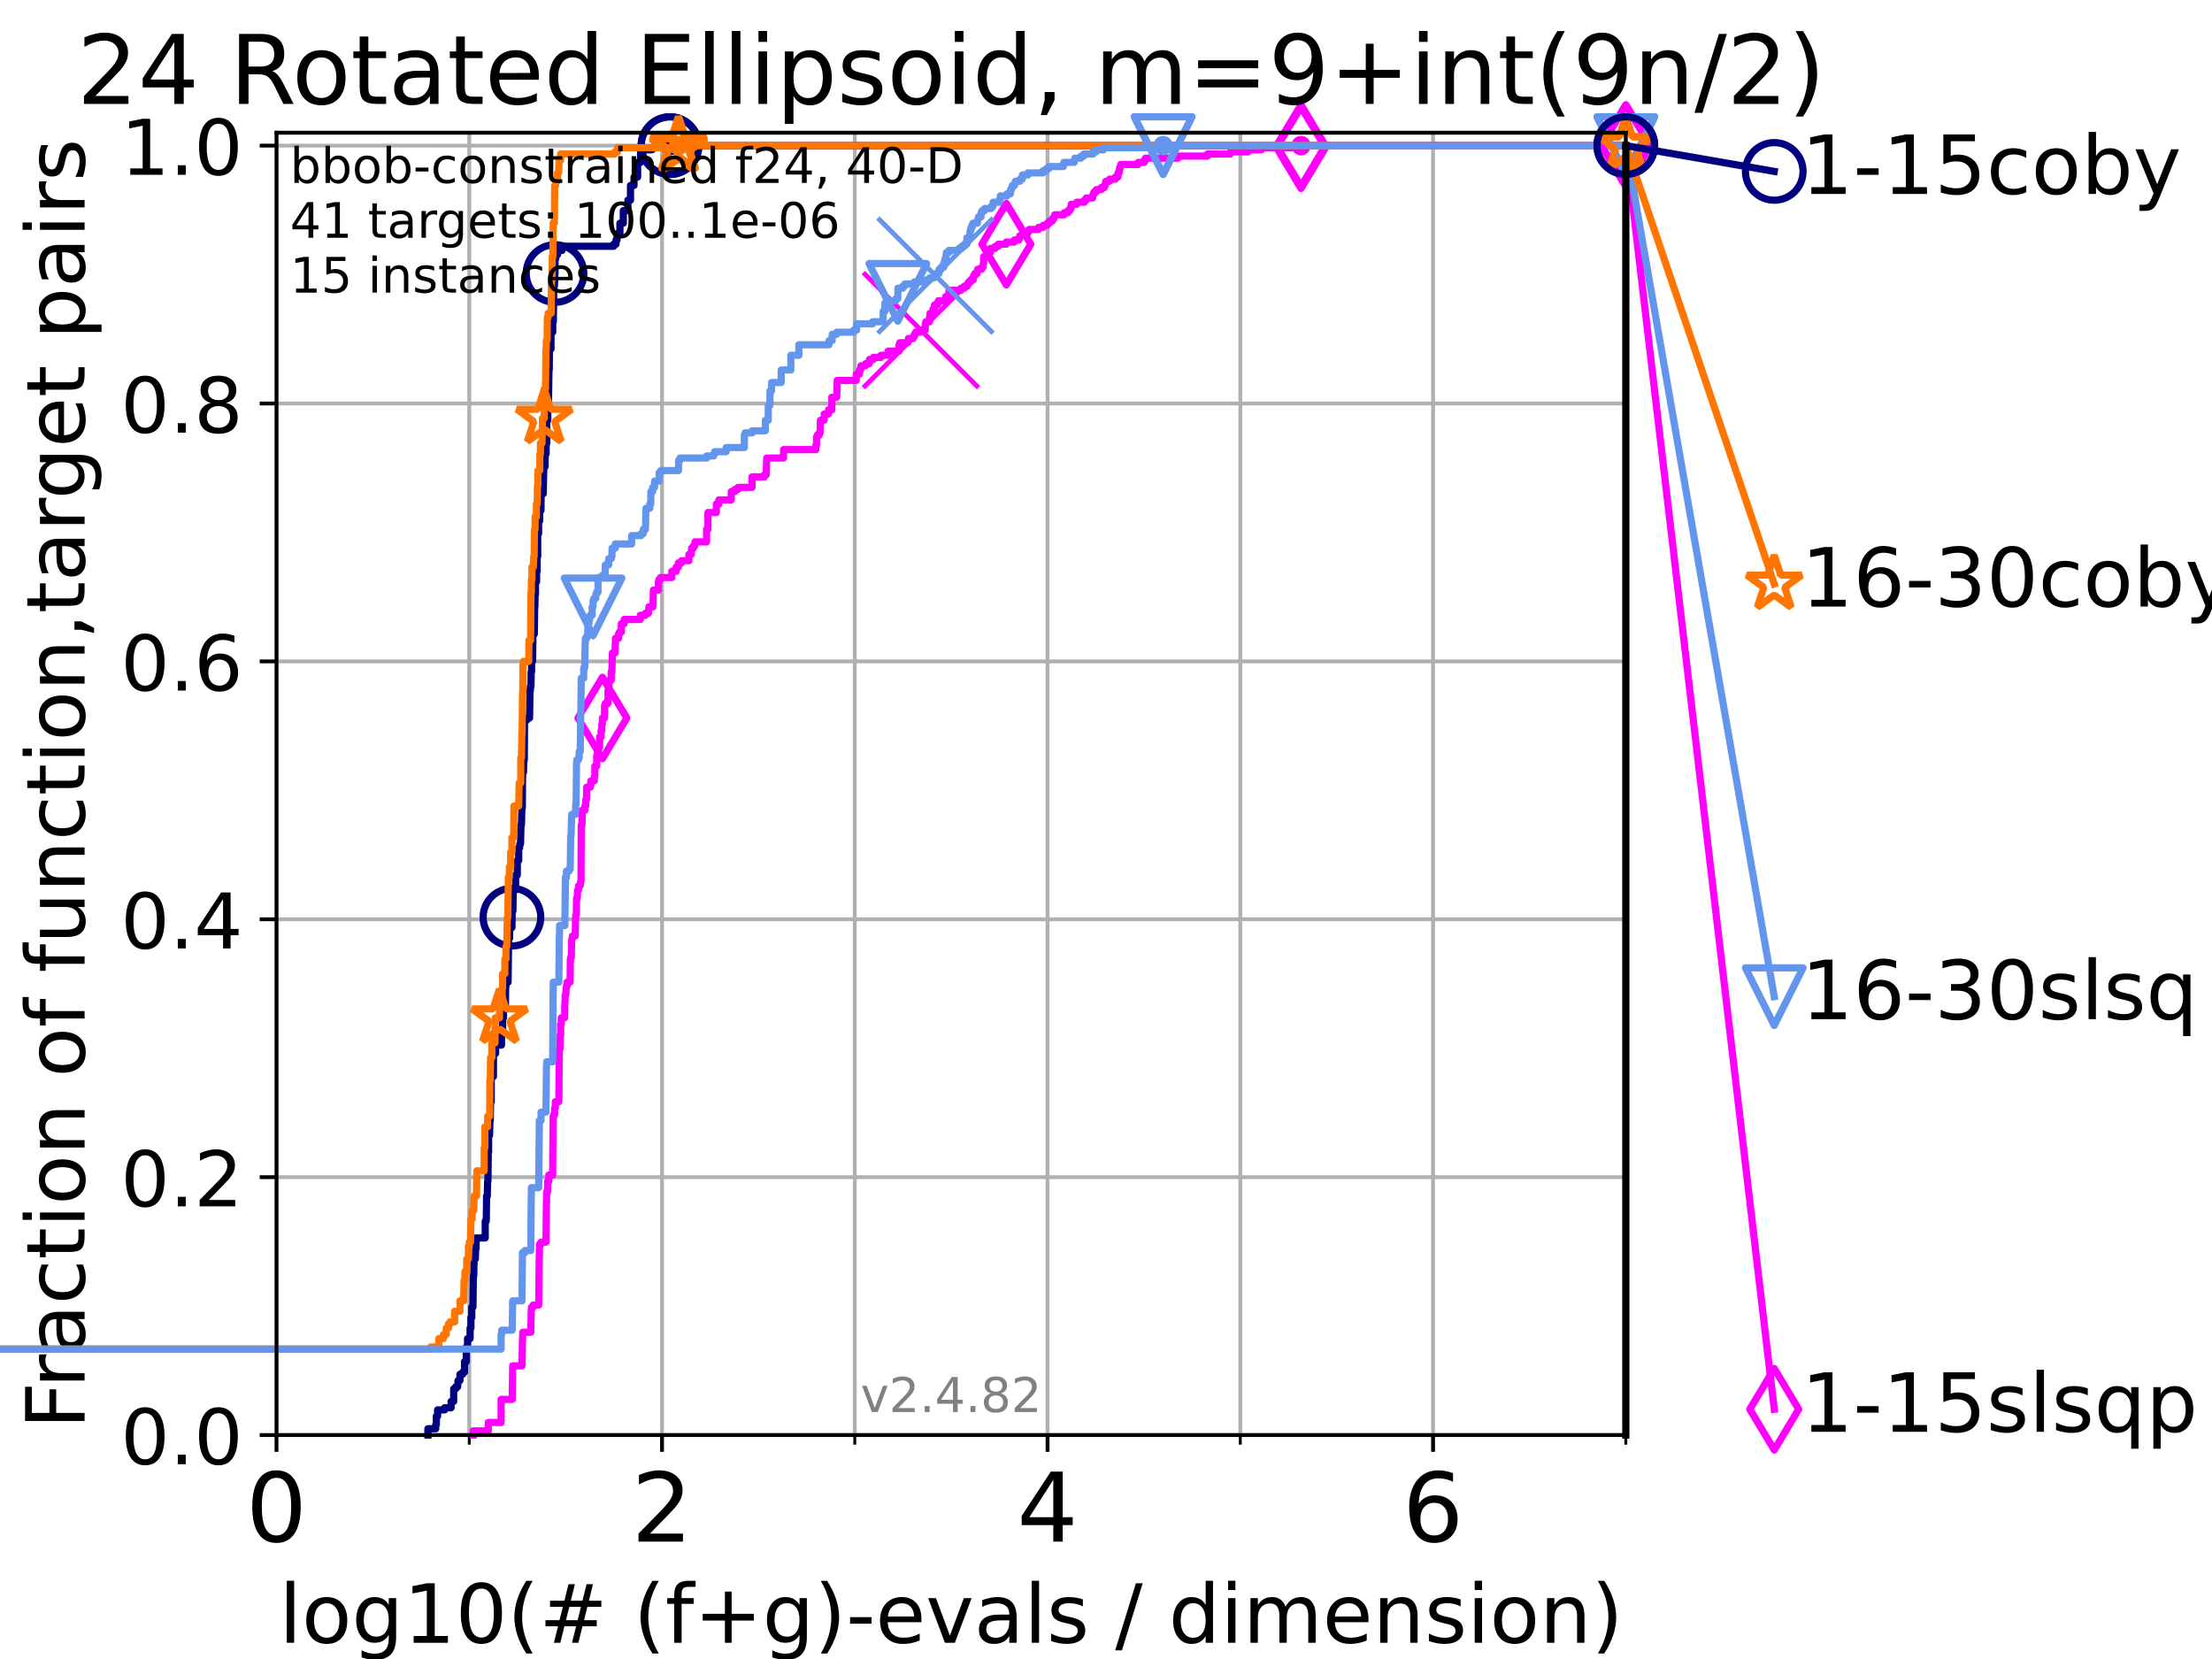 <?xml version="1.0" encoding="utf-8" standalone="no"?>
<!DOCTYPE svg PUBLIC "-//W3C//DTD SVG 1.1//EN"
  "http://www.w3.org/Graphics/SVG/1.1/DTD/svg11.dtd">
<!-- Created with matplotlib (https://matplotlib.org/) -->
<svg height="345.6pt" version="1.1" viewBox="0 0 460.8 345.6" width="460.8pt" xmlns="http://www.w3.org/2000/svg" xmlns:xlink="http://www.w3.org/1999/xlink">
 <defs>
  <style type="text/css">*{stroke-linecap:butt;stroke-linejoin:round;}</style>
 </defs>
 <g id="figure_1">
  <g id="patch_1">
   <path d="M 0 345.6 
L 460.8 345.6 
L 460.8 0 
L 0 0 
z
" style="fill:#ffffff;"/>
  </g>
  <g id="axes_1">
   <g id="patch_2">
    <path d="M 57.6 298.944 
L 338.688 298.944 
L 338.688 27.648 
L 57.6 27.648 
z
" style="fill:#ffffff;"/>
   </g>
   <g id="matplotlib.axis_1">
    <g id="xtick_1">
     <g id="line2d_1">
      <path clip-path="url(#p98b68dd064)" d="M 57.6 298.944 
L 57.6 27.648 
" style="fill:none;stroke:#b0b0b0;stroke-linecap:square;stroke-width:0.8;"/>
     </g>
     <g id="line2d_2">
      <defs>
       <path d="M 0 0 
L 0 3.5 
" id="md7f369cdad" style="stroke:#000000;stroke-width:0.8;"/>
      </defs>
      <g>
       <use style="stroke:#000000;stroke-width:0.8;" x="57.6" xlink:href="#md7f369cdad" y="298.944"/>
      </g>
     </g>
     <g id="text_1">
      <!-- 0 -->
      <g transform="translate(51.237 321.141)scale(0.2 -0.2)">
       <defs>
        <path d="M 31.781 66.406 
Q 24.172 66.406 20.328 58.906 
Q 16.5 51.422 16.5 36.375 
Q 16.5 21.391 20.328 13.891 
Q 24.172 6.391 31.781 6.391 
Q 39.453 6.391 43.281 13.891 
Q 47.125 21.391 47.125 36.375 
Q 47.125 51.422 43.281 58.906 
Q 39.453 66.406 31.781 66.406 
z
M 31.781 74.219 
Q 44.047 74.219 50.516 64.516 
Q 56.984 54.828 56.984 36.375 
Q 56.984 17.969 50.516 8.266 
Q 44.047 -1.422 31.781 -1.422 
Q 19.531 -1.422 13.062 8.266 
Q 6.594 17.969 6.594 36.375 
Q 6.594 54.828 13.062 64.516 
Q 19.531 74.219 31.781 74.219 
z
" id="DejaVuSans-48"/>
       </defs>
       <use xlink:href="#DejaVuSans-48"/>
      </g>
     </g>
    </g>
    <g id="xtick_2">
     <g id="line2d_3">
      <path clip-path="url(#p98b68dd064)" d="M 137.911 298.944 
L 137.911 27.648 
" style="fill:none;stroke:#b0b0b0;stroke-linecap:square;stroke-width:0.8;"/>
     </g>
     <g id="line2d_4">
      <g>
       <use style="stroke:#000000;stroke-width:0.8;" x="137.911" xlink:href="#md7f369cdad" y="298.944"/>
      </g>
     </g>
     <g id="text_2">
      <!-- 2 -->
      <g transform="translate(131.548 321.141)scale(0.2 -0.2)">
       <defs>
        <path d="M 19.188 8.297 
L 53.609 8.297 
L 53.609 0 
L 7.328 0 
L 7.328 8.297 
Q 12.938 14.109 22.625 23.891 
Q 32.328 33.688 34.812 36.531 
Q 39.547 41.844 41.422 45.531 
Q 43.312 49.219 43.312 52.781 
Q 43.312 58.594 39.234 62.25 
Q 35.156 65.922 28.609 65.922 
Q 23.969 65.922 18.812 64.312 
Q 13.672 62.703 7.812 59.422 
L 7.812 69.391 
Q 13.766 71.781 18.938 73 
Q 24.125 74.219 28.422 74.219 
Q 39.75 74.219 46.484 68.547 
Q 53.219 62.891 53.219 53.422 
Q 53.219 48.922 51.531 44.891 
Q 49.859 40.875 45.406 35.406 
Q 44.188 33.984 37.641 27.219 
Q 31.109 20.453 19.188 8.297 
z
" id="DejaVuSans-50"/>
       </defs>
       <use xlink:href="#DejaVuSans-50"/>
      </g>
     </g>
    </g>
    <g id="xtick_3">
     <g id="line2d_5">
      <path clip-path="url(#p98b68dd064)" d="M 218.222 298.944 
L 218.222 27.648 
" style="fill:none;stroke:#b0b0b0;stroke-linecap:square;stroke-width:0.8;"/>
     </g>
     <g id="line2d_6">
      <g>
       <use style="stroke:#000000;stroke-width:0.8;" x="218.222" xlink:href="#md7f369cdad" y="298.944"/>
      </g>
     </g>
     <g id="text_3">
      <!-- 4 -->
      <g transform="translate(211.859 321.141)scale(0.2 -0.2)">
       <defs>
        <path d="M 37.797 64.312 
L 12.891 25.391 
L 37.797 25.391 
z
M 35.203 72.906 
L 47.609 72.906 
L 47.609 25.391 
L 58.016 25.391 
L 58.016 17.188 
L 47.609 17.188 
L 47.609 0 
L 37.797 0 
L 37.797 17.188 
L 4.891 17.188 
L 4.891 26.703 
z
" id="DejaVuSans-52"/>
       </defs>
       <use xlink:href="#DejaVuSans-52"/>
      </g>
     </g>
    </g>
    <g id="xtick_4">
     <g id="line2d_7">
      <path clip-path="url(#p98b68dd064)" d="M 298.533 298.944 
L 298.533 27.648 
" style="fill:none;stroke:#b0b0b0;stroke-linecap:square;stroke-width:0.8;"/>
     </g>
     <g id="line2d_8">
      <g>
       <use style="stroke:#000000;stroke-width:0.8;" x="298.533" xlink:href="#md7f369cdad" y="298.944"/>
      </g>
     </g>
     <g id="text_4">
      <!-- 6 -->
      <g transform="translate(292.17 321.141)scale(0.2 -0.2)">
       <defs>
        <path d="M 33.016 40.375 
Q 26.375 40.375 22.484 35.828 
Q 18.609 31.297 18.609 23.391 
Q 18.609 15.531 22.484 10.953 
Q 26.375 6.391 33.016 6.391 
Q 39.656 6.391 43.531 10.953 
Q 47.406 15.531 47.406 23.391 
Q 47.406 31.297 43.531 35.828 
Q 39.656 40.375 33.016 40.375 
z
M 52.594 71.297 
L 52.594 62.312 
Q 48.875 64.062 45.094 64.984 
Q 41.312 65.922 37.594 65.922 
Q 27.828 65.922 22.672 59.328 
Q 17.531 52.734 16.797 39.406 
Q 19.672 43.656 24.016 45.922 
Q 28.375 48.188 33.594 48.188 
Q 44.578 48.188 50.953 41.516 
Q 57.328 34.859 57.328 23.391 
Q 57.328 12.156 50.688 5.359 
Q 44.047 -1.422 33.016 -1.422 
Q 20.359 -1.422 13.672 8.266 
Q 6.984 17.969 6.984 36.375 
Q 6.984 53.656 15.188 63.938 
Q 23.391 74.219 37.203 74.219 
Q 40.922 74.219 44.703 73.484 
Q 48.484 72.75 52.594 71.297 
z
" id="DejaVuSans-54"/>
       </defs>
       <use xlink:href="#DejaVuSans-54"/>
      </g>
     </g>
    </g>
    <g id="xtick_5">
     <g id="line2d_9">
      <path clip-path="url(#p98b68dd064)" d="M 97.755 298.944 
L 97.755 27.648 
" style="fill:none;stroke:#b0b0b0;stroke-linecap:square;stroke-width:0.8;"/>
     </g>
     <g id="line2d_10">
      <defs>
       <path d="M 0 0 
L 0 2 
" id="m0ead36f3c1" style="stroke:#000000;stroke-width:0.6;"/>
      </defs>
      <g>
       <use style="stroke:#000000;stroke-width:0.6;" x="97.755" xlink:href="#m0ead36f3c1" y="298.944"/>
      </g>
     </g>
    </g>
    <g id="xtick_6">
     <g id="line2d_11">
      <path clip-path="url(#p98b68dd064)" d="M 178.066 298.944 
L 178.066 27.648 
" style="fill:none;stroke:#b0b0b0;stroke-linecap:square;stroke-width:0.8;"/>
     </g>
     <g id="line2d_12">
      <g>
       <use style="stroke:#000000;stroke-width:0.6;" x="178.066" xlink:href="#m0ead36f3c1" y="298.944"/>
      </g>
     </g>
    </g>
    <g id="xtick_7">
     <g id="line2d_13">
      <path clip-path="url(#p98b68dd064)" d="M 258.377 298.944 
L 258.377 27.648 
" style="fill:none;stroke:#b0b0b0;stroke-linecap:square;stroke-width:0.8;"/>
     </g>
     <g id="line2d_14">
      <g>
       <use style="stroke:#000000;stroke-width:0.6;" x="258.377" xlink:href="#m0ead36f3c1" y="298.944"/>
      </g>
     </g>
    </g>
    <g id="xtick_8">
     <g id="line2d_15">
      <path clip-path="url(#p98b68dd064)" d="M 338.688 298.944 
L 338.688 27.648 
" style="fill:none;stroke:#b0b0b0;stroke-linecap:square;stroke-width:0.8;"/>
     </g>
     <g id="line2d_16">
      <g>
       <use style="stroke:#000000;stroke-width:0.6;" x="338.688" xlink:href="#m0ead36f3c1" y="298.944"/>
      </g>
     </g>
    </g>
    <g id="text_5">
     <!-- log10(# (f+g)-evals / dimension) -->
     <g transform="translate(58.145 342.218)scale(0.17 -0.17)">
      <defs>
       <path d="M 9.422 75.984 
L 18.406 75.984 
L 18.406 0 
L 9.422 0 
z
" id="DejaVuSans-108"/>
       <path d="M 30.609 48.391 
Q 23.391 48.391 19.188 42.75 
Q 14.984 37.109 14.984 27.297 
Q 14.984 17.484 19.156 11.844 
Q 23.344 6.203 30.609 6.203 
Q 37.797 6.203 41.984 11.859 
Q 46.188 17.531 46.188 27.297 
Q 46.188 37.016 41.984 42.703 
Q 37.797 48.391 30.609 48.391 
z
M 30.609 56 
Q 42.328 56 49.016 48.375 
Q 55.719 40.766 55.719 27.297 
Q 55.719 13.875 49.016 6.219 
Q 42.328 -1.422 30.609 -1.422 
Q 18.844 -1.422 12.172 6.219 
Q 5.516 13.875 5.516 27.297 
Q 5.516 40.766 12.172 48.375 
Q 18.844 56 30.609 56 
z
" id="DejaVuSans-111"/>
       <path d="M 45.406 27.984 
Q 45.406 37.75 41.375 43.109 
Q 37.359 48.484 30.078 48.484 
Q 22.859 48.484 18.828 43.109 
Q 14.797 37.75 14.797 27.984 
Q 14.797 18.266 18.828 12.891 
Q 22.859 7.516 30.078 7.516 
Q 37.359 7.516 41.375 12.891 
Q 45.406 18.266 45.406 27.984 
z
M 54.391 6.781 
Q 54.391 -7.172 48.188 -13.984 
Q 42 -20.797 29.203 -20.797 
Q 24.469 -20.797 20.266 -20.094 
Q 16.062 -19.391 12.109 -17.922 
L 12.109 -9.188 
Q 16.062 -11.328 19.922 -12.344 
Q 23.781 -13.375 27.781 -13.375 
Q 36.625 -13.375 41.016 -8.766 
Q 45.406 -4.156 45.406 5.172 
L 45.406 9.625 
Q 42.625 4.781 38.281 2.391 
Q 33.938 0 27.875 0 
Q 17.828 0 11.672 7.656 
Q 5.516 15.328 5.516 27.984 
Q 5.516 40.672 11.672 48.328 
Q 17.828 56 27.875 56 
Q 33.938 56 38.281 53.609 
Q 42.625 51.219 45.406 46.391 
L 45.406 54.688 
L 54.391 54.688 
z
" id="DejaVuSans-103"/>
       <path d="M 12.406 8.297 
L 28.516 8.297 
L 28.516 63.922 
L 10.984 60.406 
L 10.984 69.391 
L 28.422 72.906 
L 38.281 72.906 
L 38.281 8.297 
L 54.391 8.297 
L 54.391 0 
L 12.406 0 
z
" id="DejaVuSans-49"/>
       <path d="M 31 75.875 
Q 24.469 64.656 21.281 53.656 
Q 18.109 42.672 18.109 31.391 
Q 18.109 20.125 21.312 9.062 
Q 24.516 -2 31 -13.188 
L 23.188 -13.188 
Q 15.875 -1.703 12.234 9.375 
Q 8.594 20.453 8.594 31.391 
Q 8.594 42.281 12.203 53.312 
Q 15.828 64.359 23.188 75.875 
z
" id="DejaVuSans-40"/>
       <path d="M 51.125 44 
L 36.922 44 
L 32.812 27.688 
L 47.125 27.688 
z
M 43.797 71.781 
L 38.719 51.516 
L 52.984 51.516 
L 58.109 71.781 
L 65.922 71.781 
L 60.891 51.516 
L 76.125 51.516 
L 76.125 44 
L 58.984 44 
L 54.984 27.688 
L 70.516 27.688 
L 70.516 20.219 
L 53.078 20.219 
L 48 0 
L 40.188 0 
L 45.219 20.219 
L 30.906 20.219 
L 25.875 0 
L 18.016 0 
L 23.094 20.219 
L 7.719 20.219 
L 7.719 27.688 
L 24.906 27.688 
L 29 44 
L 13.281 44 
L 13.281 51.516 
L 30.906 51.516 
L 35.891 71.781 
z
" id="DejaVuSans-35"/>
       <path id="DejaVuSans-32"/>
       <path d="M 37.109 75.984 
L 37.109 68.5 
L 28.516 68.5 
Q 23.688 68.5 21.797 66.547 
Q 19.922 64.594 19.922 59.516 
L 19.922 54.688 
L 34.719 54.688 
L 34.719 47.703 
L 19.922 47.703 
L 19.922 0 
L 10.891 0 
L 10.891 47.703 
L 2.297 47.703 
L 2.297 54.688 
L 10.891 54.688 
L 10.891 58.5 
Q 10.891 67.625 15.141 71.797 
Q 19.391 75.984 28.609 75.984 
z
" id="DejaVuSans-102"/>
       <path d="M 46 62.703 
L 46 35.5 
L 73.188 35.5 
L 73.188 27.203 
L 46 27.203 
L 46 0 
L 37.797 0 
L 37.797 27.203 
L 10.594 27.203 
L 10.594 35.5 
L 37.797 35.5 
L 37.797 62.703 
z
" id="DejaVuSans-43"/>
       <path d="M 8.016 75.875 
L 15.828 75.875 
Q 23.141 64.359 26.781 53.312 
Q 30.422 42.281 30.422 31.391 
Q 30.422 20.453 26.781 9.375 
Q 23.141 -1.703 15.828 -13.188 
L 8.016 -13.188 
Q 14.5 -2 17.703 9.062 
Q 20.906 20.125 20.906 31.391 
Q 20.906 42.672 17.703 53.656 
Q 14.5 64.656 8.016 75.875 
z
" id="DejaVuSans-41"/>
       <path d="M 4.891 31.391 
L 31.203 31.391 
L 31.203 23.391 
L 4.891 23.391 
z
" id="DejaVuSans-45"/>
       <path d="M 56.203 29.594 
L 56.203 25.203 
L 14.891 25.203 
Q 15.484 15.922 20.484 11.062 
Q 25.484 6.203 34.422 6.203 
Q 39.594 6.203 44.453 7.469 
Q 49.312 8.734 54.109 11.281 
L 54.109 2.781 
Q 49.266 0.734 44.188 -0.344 
Q 39.109 -1.422 33.891 -1.422 
Q 20.797 -1.422 13.156 6.188 
Q 5.516 13.812 5.516 26.812 
Q 5.516 40.234 12.766 48.109 
Q 20.016 56 32.328 56 
Q 43.359 56 49.781 48.891 
Q 56.203 41.797 56.203 29.594 
z
M 47.219 32.234 
Q 47.125 39.594 43.094 43.984 
Q 39.062 48.391 32.422 48.391 
Q 24.906 48.391 20.391 44.141 
Q 15.875 39.891 15.188 32.172 
z
" id="DejaVuSans-101"/>
       <path d="M 2.984 54.688 
L 12.5 54.688 
L 29.594 8.797 
L 46.688 54.688 
L 56.203 54.688 
L 35.688 0 
L 23.484 0 
z
" id="DejaVuSans-118"/>
       <path d="M 34.281 27.484 
Q 23.391 27.484 19.188 25 
Q 14.984 22.516 14.984 16.5 
Q 14.984 11.719 18.141 8.906 
Q 21.297 6.109 26.703 6.109 
Q 34.188 6.109 38.703 11.406 
Q 43.219 16.703 43.219 25.484 
L 43.219 27.484 
z
M 52.203 31.203 
L 52.203 0 
L 43.219 0 
L 43.219 8.297 
Q 40.141 3.328 35.547 0.953 
Q 30.953 -1.422 24.312 -1.422 
Q 15.922 -1.422 10.953 3.297 
Q 6 8.016 6 15.922 
Q 6 25.141 12.172 29.828 
Q 18.359 34.516 30.609 34.516 
L 43.219 34.516 
L 43.219 35.406 
Q 43.219 41.609 39.141 45 
Q 35.062 48.391 27.688 48.391 
Q 23 48.391 18.547 47.266 
Q 14.109 46.141 10.016 43.891 
L 10.016 52.203 
Q 14.938 54.109 19.578 55.047 
Q 24.219 56 28.609 56 
Q 40.484 56 46.344 49.844 
Q 52.203 43.703 52.203 31.203 
z
" id="DejaVuSans-97"/>
       <path d="M 44.281 53.078 
L 44.281 44.578 
Q 40.484 46.531 36.375 47.5 
Q 32.281 48.484 27.875 48.484 
Q 21.188 48.484 17.844 46.438 
Q 14.5 44.391 14.5 40.281 
Q 14.5 37.156 16.891 35.375 
Q 19.281 33.594 26.516 31.984 
L 29.594 31.297 
Q 39.156 29.25 43.188 25.516 
Q 47.219 21.781 47.219 15.094 
Q 47.219 7.469 41.188 3.016 
Q 35.156 -1.422 24.609 -1.422 
Q 20.219 -1.422 15.453 -0.562 
Q 10.688 0.297 5.422 2 
L 5.422 11.281 
Q 10.406 8.688 15.234 7.391 
Q 20.062 6.109 24.812 6.109 
Q 31.156 6.109 34.562 8.281 
Q 37.984 10.453 37.984 14.406 
Q 37.984 18.062 35.516 20.016 
Q 33.062 21.969 24.703 23.781 
L 21.578 24.516 
Q 13.234 26.266 9.516 29.906 
Q 5.812 33.547 5.812 39.891 
Q 5.812 47.609 11.281 51.797 
Q 16.75 56 26.812 56 
Q 31.781 56 36.172 55.266 
Q 40.578 54.547 44.281 53.078 
z
" id="DejaVuSans-115"/>
       <path d="M 25.391 72.906 
L 33.688 72.906 
L 8.297 -9.281 
L 0 -9.281 
z
" id="DejaVuSans-47"/>
       <path d="M 45.406 46.391 
L 45.406 75.984 
L 54.391 75.984 
L 54.391 0 
L 45.406 0 
L 45.406 8.203 
Q 42.578 3.328 38.25 0.953 
Q 33.938 -1.422 27.875 -1.422 
Q 17.969 -1.422 11.734 6.484 
Q 5.516 14.406 5.516 27.297 
Q 5.516 40.188 11.734 48.094 
Q 17.969 56 27.875 56 
Q 33.938 56 38.25 53.625 
Q 42.578 51.266 45.406 46.391 
z
M 14.797 27.297 
Q 14.797 17.391 18.875 11.75 
Q 22.953 6.109 30.078 6.109 
Q 37.203 6.109 41.297 11.75 
Q 45.406 17.391 45.406 27.297 
Q 45.406 37.203 41.297 42.844 
Q 37.203 48.484 30.078 48.484 
Q 22.953 48.484 18.875 42.844 
Q 14.797 37.203 14.797 27.297 
z
" id="DejaVuSans-100"/>
       <path d="M 9.422 54.688 
L 18.406 54.688 
L 18.406 0 
L 9.422 0 
z
M 9.422 75.984 
L 18.406 75.984 
L 18.406 64.594 
L 9.422 64.594 
z
" id="DejaVuSans-105"/>
       <path d="M 52 44.188 
Q 55.375 50.25 60.062 53.125 
Q 64.75 56 71.094 56 
Q 79.641 56 84.281 50.016 
Q 88.922 44.047 88.922 33.016 
L 88.922 0 
L 79.891 0 
L 79.891 32.719 
Q 79.891 40.578 77.094 44.375 
Q 74.312 48.188 68.609 48.188 
Q 61.625 48.188 57.562 43.547 
Q 53.516 38.922 53.516 30.906 
L 53.516 0 
L 44.484 0 
L 44.484 32.719 
Q 44.484 40.625 41.703 44.406 
Q 38.922 48.188 33.109 48.188 
Q 26.219 48.188 22.156 43.531 
Q 18.109 38.875 18.109 30.906 
L 18.109 0 
L 9.078 0 
L 9.078 54.688 
L 18.109 54.688 
L 18.109 46.188 
Q 21.188 51.219 25.484 53.609 
Q 29.781 56 35.688 56 
Q 41.656 56 45.828 52.969 
Q 50 49.953 52 44.188 
z
" id="DejaVuSans-109"/>
       <path d="M 54.891 33.016 
L 54.891 0 
L 45.906 0 
L 45.906 32.719 
Q 45.906 40.484 42.875 44.328 
Q 39.844 48.188 33.797 48.188 
Q 26.516 48.188 22.312 43.547 
Q 18.109 38.922 18.109 30.906 
L 18.109 0 
L 9.078 0 
L 9.078 54.688 
L 18.109 54.688 
L 18.109 46.188 
Q 21.344 51.125 25.703 53.562 
Q 30.078 56 35.797 56 
Q 45.219 56 50.047 50.172 
Q 54.891 44.344 54.891 33.016 
z
" id="DejaVuSans-110"/>
      </defs>
      <use xlink:href="#DejaVuSans-108"/>
      <use x="27.783" xlink:href="#DejaVuSans-111"/>
      <use x="88.965" xlink:href="#DejaVuSans-103"/>
      <use x="152.441" xlink:href="#DejaVuSans-49"/>
      <use x="216.064" xlink:href="#DejaVuSans-48"/>
      <use x="279.688" xlink:href="#DejaVuSans-40"/>
      <use x="318.701" xlink:href="#DejaVuSans-35"/>
      <use x="402.49" xlink:href="#DejaVuSans-32"/>
      <use x="434.277" xlink:href="#DejaVuSans-40"/>
      <use x="473.291" xlink:href="#DejaVuSans-102"/>
      <use x="508.496" xlink:href="#DejaVuSans-43"/>
      <use x="592.285" xlink:href="#DejaVuSans-103"/>
      <use x="655.762" xlink:href="#DejaVuSans-41"/>
      <use x="694.775" xlink:href="#DejaVuSans-45"/>
      <use x="730.859" xlink:href="#DejaVuSans-101"/>
      <use x="792.383" xlink:href="#DejaVuSans-118"/>
      <use x="851.562" xlink:href="#DejaVuSans-97"/>
      <use x="912.842" xlink:href="#DejaVuSans-108"/>
      <use x="940.625" xlink:href="#DejaVuSans-115"/>
      <use x="992.725" xlink:href="#DejaVuSans-32"/>
      <use x="1024.512" xlink:href="#DejaVuSans-47"/>
      <use x="1058.203" xlink:href="#DejaVuSans-32"/>
      <use x="1089.99" xlink:href="#DejaVuSans-100"/>
      <use x="1153.467" xlink:href="#DejaVuSans-105"/>
      <use x="1181.25" xlink:href="#DejaVuSans-109"/>
      <use x="1278.662" xlink:href="#DejaVuSans-101"/>
      <use x="1340.186" xlink:href="#DejaVuSans-110"/>
      <use x="1403.564" xlink:href="#DejaVuSans-115"/>
      <use x="1455.664" xlink:href="#DejaVuSans-105"/>
      <use x="1483.447" xlink:href="#DejaVuSans-111"/>
      <use x="1544.629" xlink:href="#DejaVuSans-110"/>
      <use x="1608.008" xlink:href="#DejaVuSans-41"/>
     </g>
    </g>
   </g>
   <g id="matplotlib.axis_2">
    <g id="ytick_1">
     <g id="line2d_17">
      <path clip-path="url(#p98b68dd064)" d="M 57.6 298.944 
L 338.688 298.944 
" style="fill:none;stroke:#b0b0b0;stroke-linecap:square;stroke-width:0.8;"/>
     </g>
     <g id="line2d_18">
      <defs>
       <path d="M 0 0 
L -3.5 0 
" id="m9359af30b7" style="stroke:#000000;stroke-width:0.8;"/>
      </defs>
      <g>
       <use style="stroke:#000000;stroke-width:0.8;" x="57.6" xlink:href="#m9359af30b7" y="298.944"/>
      </g>
     </g>
     <g id="text_6">
      <!-- 0.0 -->
      <g transform="translate(25.155 305.023)scale(0.16 -0.16)">
       <defs>
        <path d="M 10.688 12.406 
L 21 12.406 
L 21 0 
L 10.688 0 
z
" id="DejaVuSans-46"/>
       </defs>
       <use xlink:href="#DejaVuSans-48"/>
       <use x="63.623" xlink:href="#DejaVuSans-46"/>
       <use x="95.41" xlink:href="#DejaVuSans-48"/>
      </g>
     </g>
    </g>
    <g id="ytick_2">
     <g id="line2d_19">
      <path clip-path="url(#p98b68dd064)" d="M 57.6 245.222 
L 338.688 245.222 
" style="fill:none;stroke:#b0b0b0;stroke-linecap:square;stroke-width:0.8;"/>
     </g>
     <g id="line2d_20">
      <g>
       <use style="stroke:#000000;stroke-width:0.8;" x="57.6" xlink:href="#m9359af30b7" y="245.222"/>
      </g>
     </g>
     <g id="text_7">
      <!-- 0.2 -->
      <g transform="translate(25.155 251.301)scale(0.16 -0.16)">
       <use xlink:href="#DejaVuSans-48"/>
       <use x="63.623" xlink:href="#DejaVuSans-46"/>
       <use x="95.41" xlink:href="#DejaVuSans-50"/>
      </g>
     </g>
    </g>
    <g id="ytick_3">
     <g id="line2d_21">
      <path clip-path="url(#p98b68dd064)" d="M 57.6 191.5 
L 338.688 191.5 
" style="fill:none;stroke:#b0b0b0;stroke-linecap:square;stroke-width:0.8;"/>
     </g>
     <g id="line2d_22">
      <g>
       <use style="stroke:#000000;stroke-width:0.8;" x="57.6" xlink:href="#m9359af30b7" y="191.5"/>
      </g>
     </g>
     <g id="text_8">
      <!-- 0.4 -->
      <g transform="translate(25.155 197.579)scale(0.16 -0.16)">
       <use xlink:href="#DejaVuSans-48"/>
       <use x="63.623" xlink:href="#DejaVuSans-46"/>
       <use x="95.41" xlink:href="#DejaVuSans-52"/>
      </g>
     </g>
    </g>
    <g id="ytick_4">
     <g id="line2d_23">
      <path clip-path="url(#p98b68dd064)" d="M 57.6 137.778 
L 338.688 137.778 
" style="fill:none;stroke:#b0b0b0;stroke-linecap:square;stroke-width:0.8;"/>
     </g>
     <g id="line2d_24">
      <g>
       <use style="stroke:#000000;stroke-width:0.8;" x="57.6" xlink:href="#m9359af30b7" y="137.778"/>
      </g>
     </g>
     <g id="text_9">
      <!-- 0.6 -->
      <g transform="translate(25.155 143.857)scale(0.16 -0.16)">
       <use xlink:href="#DejaVuSans-48"/>
       <use x="63.623" xlink:href="#DejaVuSans-46"/>
       <use x="95.41" xlink:href="#DejaVuSans-54"/>
      </g>
     </g>
    </g>
    <g id="ytick_5">
     <g id="line2d_25">
      <path clip-path="url(#p98b68dd064)" d="M 57.6 84.056 
L 338.688 84.056 
" style="fill:none;stroke:#b0b0b0;stroke-linecap:square;stroke-width:0.8;"/>
     </g>
     <g id="line2d_26">
      <g>
       <use style="stroke:#000000;stroke-width:0.8;" x="57.6" xlink:href="#m9359af30b7" y="84.056"/>
      </g>
     </g>
     <g id="text_10">
      <!-- 0.8 -->
      <g transform="translate(25.155 90.135)scale(0.16 -0.16)">
       <defs>
        <path d="M 31.781 34.625 
Q 24.75 34.625 20.719 30.859 
Q 16.703 27.094 16.703 20.516 
Q 16.703 13.922 20.719 10.156 
Q 24.75 6.391 31.781 6.391 
Q 38.812 6.391 42.859 10.172 
Q 46.922 13.969 46.922 20.516 
Q 46.922 27.094 42.891 30.859 
Q 38.875 34.625 31.781 34.625 
z
M 21.922 38.812 
Q 15.578 40.375 12.031 44.719 
Q 8.5 49.078 8.5 55.328 
Q 8.5 64.062 14.719 69.141 
Q 20.953 74.219 31.781 74.219 
Q 42.672 74.219 48.875 69.141 
Q 55.078 64.062 55.078 55.328 
Q 55.078 49.078 51.531 44.719 
Q 48 40.375 41.703 38.812 
Q 48.828 37.156 52.797 32.312 
Q 56.781 27.484 56.781 20.516 
Q 56.781 9.906 50.312 4.234 
Q 43.844 -1.422 31.781 -1.422 
Q 19.734 -1.422 13.25 4.234 
Q 6.781 9.906 6.781 20.516 
Q 6.781 27.484 10.781 32.312 
Q 14.797 37.156 21.922 38.812 
z
M 18.312 54.391 
Q 18.312 48.734 21.844 45.562 
Q 25.391 42.391 31.781 42.391 
Q 38.141 42.391 41.719 45.562 
Q 45.312 48.734 45.312 54.391 
Q 45.312 60.062 41.719 63.234 
Q 38.141 66.406 31.781 66.406 
Q 25.391 66.406 21.844 63.234 
Q 18.312 60.062 18.312 54.391 
z
" id="DejaVuSans-56"/>
       </defs>
       <use xlink:href="#DejaVuSans-48"/>
       <use x="63.623" xlink:href="#DejaVuSans-46"/>
       <use x="95.41" xlink:href="#DejaVuSans-56"/>
      </g>
     </g>
    </g>
    <g id="ytick_6">
     <g id="line2d_27">
      <path clip-path="url(#p98b68dd064)" d="M 57.6 30.334 
L 338.688 30.334 
" style="fill:none;stroke:#b0b0b0;stroke-linecap:square;stroke-width:0.8;"/>
     </g>
     <g id="line2d_28">
      <g>
       <use style="stroke:#000000;stroke-width:0.8;" x="57.6" xlink:href="#m9359af30b7" y="30.334"/>
      </g>
     </g>
     <g id="text_11">
      <!-- 1.0 -->
      <g transform="translate(25.155 36.413)scale(0.16 -0.16)">
       <use xlink:href="#DejaVuSans-49"/>
       <use x="63.623" xlink:href="#DejaVuSans-46"/>
       <use x="95.41" xlink:href="#DejaVuSans-48"/>
      </g>
     </g>
    </g>
    <g id="text_12">
     <!-- Fraction of function,target pairs -->
     <g transform="translate(17.62 297.681)rotate(-90)scale(0.17 -0.17)">
      <defs>
       <path d="M 9.812 72.906 
L 51.703 72.906 
L 51.703 64.594 
L 19.672 64.594 
L 19.672 43.109 
L 48.578 43.109 
L 48.578 34.812 
L 19.672 34.812 
L 19.672 0 
L 9.812 0 
z
" id="DejaVuSans-70"/>
       <path d="M 41.109 46.297 
Q 39.594 47.172 37.812 47.578 
Q 36.031 48 33.891 48 
Q 26.266 48 22.188 43.047 
Q 18.109 38.094 18.109 28.812 
L 18.109 0 
L 9.078 0 
L 9.078 54.688 
L 18.109 54.688 
L 18.109 46.188 
Q 20.953 51.172 25.484 53.578 
Q 30.031 56 36.531 56 
Q 37.453 56 38.578 55.875 
Q 39.703 55.766 41.062 55.516 
z
" id="DejaVuSans-114"/>
       <path d="M 48.781 52.594 
L 48.781 44.188 
Q 44.969 46.297 41.141 47.344 
Q 37.312 48.391 33.406 48.391 
Q 24.656 48.391 19.812 42.844 
Q 14.984 37.312 14.984 27.297 
Q 14.984 17.281 19.812 11.734 
Q 24.656 6.203 33.406 6.203 
Q 37.312 6.203 41.141 7.25 
Q 44.969 8.297 48.781 10.406 
L 48.781 2.094 
Q 45.016 0.344 40.984 -0.531 
Q 36.969 -1.422 32.422 -1.422 
Q 20.062 -1.422 12.781 6.344 
Q 5.516 14.109 5.516 27.297 
Q 5.516 40.672 12.859 48.328 
Q 20.219 56 33.016 56 
Q 37.156 56 41.109 55.141 
Q 45.062 54.297 48.781 52.594 
z
" id="DejaVuSans-99"/>
       <path d="M 18.312 70.219 
L 18.312 54.688 
L 36.812 54.688 
L 36.812 47.703 
L 18.312 47.703 
L 18.312 18.016 
Q 18.312 11.328 20.141 9.422 
Q 21.969 7.516 27.594 7.516 
L 36.812 7.516 
L 36.812 0 
L 27.594 0 
Q 17.188 0 13.234 3.875 
Q 9.281 7.766 9.281 18.016 
L 9.281 47.703 
L 2.688 47.703 
L 2.688 54.688 
L 9.281 54.688 
L 9.281 70.219 
z
" id="DejaVuSans-116"/>
       <path d="M 8.5 21.578 
L 8.5 54.688 
L 17.484 54.688 
L 17.484 21.922 
Q 17.484 14.156 20.5 10.266 
Q 23.531 6.391 29.594 6.391 
Q 36.859 6.391 41.078 11.031 
Q 45.312 15.672 45.312 23.688 
L 45.312 54.688 
L 54.297 54.688 
L 54.297 0 
L 45.312 0 
L 45.312 8.406 
Q 42.047 3.422 37.719 1 
Q 33.406 -1.422 27.688 -1.422 
Q 18.266 -1.422 13.375 4.438 
Q 8.5 10.297 8.5 21.578 
z
M 31.109 56 
z
" id="DejaVuSans-117"/>
       <path d="M 11.719 12.406 
L 22.016 12.406 
L 22.016 4 
L 14.016 -11.625 
L 7.719 -11.625 
L 11.719 4 
z
" id="DejaVuSans-44"/>
       <path d="M 18.109 8.203 
L 18.109 -20.797 
L 9.078 -20.797 
L 9.078 54.688 
L 18.109 54.688 
L 18.109 46.391 
Q 20.953 51.266 25.266 53.625 
Q 29.594 56 35.594 56 
Q 45.562 56 51.781 48.094 
Q 58.016 40.188 58.016 27.297 
Q 58.016 14.406 51.781 6.484 
Q 45.562 -1.422 35.594 -1.422 
Q 29.594 -1.422 25.266 0.953 
Q 20.953 3.328 18.109 8.203 
z
M 48.688 27.297 
Q 48.688 37.203 44.609 42.844 
Q 40.531 48.484 33.406 48.484 
Q 26.266 48.484 22.188 42.844 
Q 18.109 37.203 18.109 27.297 
Q 18.109 17.391 22.188 11.75 
Q 26.266 6.109 33.406 6.109 
Q 40.531 6.109 44.609 11.75 
Q 48.688 17.391 48.688 27.297 
z
" id="DejaVuSans-112"/>
      </defs>
      <use xlink:href="#DejaVuSans-70"/>
      <use x="50.27" xlink:href="#DejaVuSans-114"/>
      <use x="91.383" xlink:href="#DejaVuSans-97"/>
      <use x="152.662" xlink:href="#DejaVuSans-99"/>
      <use x="207.643" xlink:href="#DejaVuSans-116"/>
      <use x="246.852" xlink:href="#DejaVuSans-105"/>
      <use x="274.635" xlink:href="#DejaVuSans-111"/>
      <use x="335.816" xlink:href="#DejaVuSans-110"/>
      <use x="399.195" xlink:href="#DejaVuSans-32"/>
      <use x="430.982" xlink:href="#DejaVuSans-111"/>
      <use x="492.164" xlink:href="#DejaVuSans-102"/>
      <use x="527.369" xlink:href="#DejaVuSans-32"/>
      <use x="559.156" xlink:href="#DejaVuSans-102"/>
      <use x="594.361" xlink:href="#DejaVuSans-117"/>
      <use x="657.74" xlink:href="#DejaVuSans-110"/>
      <use x="721.119" xlink:href="#DejaVuSans-99"/>
      <use x="776.1" xlink:href="#DejaVuSans-116"/>
      <use x="815.309" xlink:href="#DejaVuSans-105"/>
      <use x="843.092" xlink:href="#DejaVuSans-111"/>
      <use x="904.273" xlink:href="#DejaVuSans-110"/>
      <use x="967.652" xlink:href="#DejaVuSans-44"/>
      <use x="999.439" xlink:href="#DejaVuSans-116"/>
      <use x="1038.648" xlink:href="#DejaVuSans-97"/>
      <use x="1099.928" xlink:href="#DejaVuSans-114"/>
      <use x="1139.291" xlink:href="#DejaVuSans-103"/>
      <use x="1202.768" xlink:href="#DejaVuSans-101"/>
      <use x="1264.291" xlink:href="#DejaVuSans-116"/>
      <use x="1303.5" xlink:href="#DejaVuSans-32"/>
      <use x="1335.287" xlink:href="#DejaVuSans-112"/>
      <use x="1398.764" xlink:href="#DejaVuSans-97"/>
      <use x="1460.043" xlink:href="#DejaVuSans-105"/>
      <use x="1487.826" xlink:href="#DejaVuSans-114"/>
      <use x="1528.939" xlink:href="#DejaVuSans-115"/>
     </g>
    </g>
   </g>
   <g id="line2d_29">
    <defs>
     <path d="M 0 1.5 
C 0.398 1.5 0.779 1.342 1.061 1.061 
C 1.342 0.779 1.5 0.398 1.5 0 
C 1.5 -0.398 1.342 -0.779 1.061 -1.061 
C 0.779 -1.342 0.398 -1.5 0 -1.5 
C -0.398 -1.5 -0.779 -1.342 -1.061 -1.061 
C -1.342 -0.779 -1.5 -0.398 -1.5 0 
C -1.5 0.398 -1.342 0.779 -1.061 1.061 
C -0.779 1.342 -0.398 1.5 0 1.5 
z
" id="m58e9471f63" style="stroke:#000080;"/>
    </defs>
    <g>
     <use style="fill:#000080;stroke:#000080;" x="139.569" xlink:href="#m58e9471f63" y="30.334"/>
     <use style="fill:#000080;stroke:#000080;" x="139.569" xlink:href="#m58e9471f63" y="30.334"/>
    </g>
   </g>
   <g id="line2d_30">
    <path d="M 89.135 298.944 
L 89.135 297.634 
L 90.771 297.634 
L 90.771 296.76 
L 90.901 296.76 
L 90.901 295.013 
L 91.158 295.013 
L 91.158 293.703 
L 92.622 293.703 
L 92.622 293.266 
L 93.973 293.266 
L 93.973 291.956 
L 94.506 291.956 
L 94.506 289.335 
L 94.921 289.335 
L 94.921 288.898 
L 95.327 288.898 
L 95.427 287.588 
L 95.821 287.588 
L 95.821 286.278 
L 96.396 286.278 
L 96.396 285.841 
L 96.769 285.841 
L 96.769 283.657 
L 97.134 283.657 
L 97.134 280.6 
L 97.403 280.6 
L 97.403 278.853 
L 97.929 278.853 
L 97.929 276.669 
L 98.101 276.669 
L 98.101 274.485 
L 98.271 274.485 
L 98.271 272.301 
L 98.523 272.301 
L 98.606 265.75 
L 98.689 265.75 
L 98.772 262.256 
L 99.017 262.256 
L 99.098 260.072 
L 99.178 260.072 
L 99.178 257.888 
L 101.08 257.888 
L 101.08 254.394 
L 101.295 254.394 
L 101.366 249.153 
L 101.507 249.153 
L 101.577 246.096 
L 101.647 246.096 
L 101.717 239.981 
L 101.786 239.981 
L 101.786 236.487 
L 101.992 236.487 
L 102.06 233.429 
L 102.128 233.429 
L 102.196 229.499 
L 102.331 229.499 
L 102.331 224.257 
L 102.794 224.257 
L 102.794 219.453 
L 103.246 219.453 
L 103.246 217.706 
L 104.474 217.706 
L 104.474 214.649 
L 104.71 214.649 
L 104.71 212.028 
L 104.884 212.028 
L 104.884 210.281 
L 105.285 210.281 
L 105.342 205.476 
L 105.398 205.476 
L 105.398 204.603 
L 105.843 204.603 
L 105.952 195.431 
L 106.169 195.431 
L 106.169 193.247 
L 106.646 193.247 
L 106.699 189.753 
L 106.855 189.753 
L 106.906 185.385 
L 107.415 185.385 
L 107.415 182.328 
L 107.762 182.328 
L 107.762 179.271 
L 108.054 179.271 
L 108.054 176.65 
L 108.247 176.65 
L 108.294 175.777 
L 108.437 175.777 
L 108.531 171.846 
L 108.625 171.846 
L 108.718 168.352 
L 108.811 168.352 
L 108.857 160.927 
L 109.04 160.927 
L 109.132 158.306 
L 109.222 158.306 
L 109.267 150.007 
L 109.756 150.007 
L 109.756 149.571 
L 110.317 149.571 
L 110.401 143.893 
L 110.485 143.893 
L 110.485 143.019 
L 110.611 143.019 
L 110.653 139.962 
L 110.736 139.962 
L 110.736 137.778 
L 110.942 137.778 
L 111.023 132.1 
L 111.306 132.1 
L 111.386 126.422 
L 111.426 126.422 
L 111.466 123.802 
L 111.545 123.802 
L 111.545 121.181 
L 111.781 121.181 
L 111.781 118.997 
L 111.897 118.997 
L 111.897 115.94 
L 112.013 115.94 
L 112.013 111.135 
L 112.205 111.135 
L 112.205 108.515 
L 112.432 108.515 
L 112.432 106.331 
L 112.693 106.331 
L 112.73 102.837 
L 113.168 102.837 
L 113.275 97.596 
L 113.347 97.596 
L 113.347 97.159 
L 113.56 97.159 
L 113.56 94.538 
L 113.77 94.538 
L 113.77 92.355 
L 113.908 92.355 
L 113.908 87.55 
L 114.114 87.55 
L 114.114 84.93 
L 114.25 84.93 
L 114.352 77.068 
L 114.419 77.068 
L 114.452 72.7 
L 114.784 72.7 
L 114.784 69.206 
L 115.141 69.206 
L 115.141 67.022 
L 115.27 67.022 
L 115.365 59.597 
L 115.492 59.597 
L 115.586 56.977 
L 115.618 56.977 
L 115.618 53.919 
L 115.773 53.919 
L 115.773 53.046 
L 116.142 53.046 
L 116.203 52.172 
L 117.088 52.172 
L 117.088 51.299 
L 127.838 51.299 
L 127.838 50.862 
L 128.328 50.862 
L 128.328 49.988 
L 128.539 49.988 
L 128.539 48.678 
L 129.14 48.678 
L 129.14 46.494 
L 129.846 46.494 
L 129.846 43.874 
L 130.803 43.874 
L 130.803 41.69 
L 131.345 41.69 
L 131.345 38.633 
L 132.079 38.633 
L 132.079 36.886 
L 132.83 36.886 
L 132.83 33.828 
L 133.438 33.828 
L 133.438 31.208 
L 135.844 31.208 
L 135.844 30.771 
L 139.569 30.771 
L 139.569 30.334 
L 338.688 30.334 
L 338.688 30.334 
" style="fill:none;stroke:#000080;stroke-linecap:square;stroke-width:1.5;"/>
   </g>
   <g id="line2d_31">
    <defs>
     <path d="M 0 6 
C 1.591 6 3.117 5.368 4.243 4.243 
C 5.368 3.117 6 1.591 6 0 
C 6 -1.591 5.368 -3.117 4.243 -4.243 
C 3.117 -5.368 1.591 -6 0 -6 
C -1.591 -6 -3.117 -5.368 -4.243 -4.243 
C -5.368 -3.117 -6 -1.591 -6 0 
C -6 1.591 -5.368 3.117 -4.243 4.243 
C -3.117 5.368 -1.591 6 0 6 
z
" id="mb174787feb" style="stroke:#000080;stroke-width:1.5;"/>
    </defs>
    <g>
     <use style="fill-opacity:0;stroke:#000080;stroke-width:1.5;" x="106.646" xlink:href="#mb174787feb" y="191.063"/>
     <use style="fill-opacity:0;stroke:#000080;stroke-width:1.5;" x="115.618" xlink:href="#mb174787feb" y="56.977"/>
     <use style="fill-opacity:0;stroke:#000080;stroke-width:1.5;" x="139.569" xlink:href="#mb174787feb" y="30.334"/>
     <use style="fill-opacity:0;stroke:#000080;stroke-width:1.5;" x="139.569" xlink:href="#mb174787feb" y="30.334"/>
     <use style="fill-opacity:0;stroke:#000080;stroke-width:1.5;" x="338.688" xlink:href="#mb174787feb" y="30.334"/>
    </g>
   </g>
   <g id="line2d_32">
    <path style="fill:none;stroke:#000080;stroke-linecap:square;stroke-width:1.5;"/>
    <g/>
   </g>
   <g id="line2d_33">
    <defs>
     <path d="M 0 1.5 
C 0.398 1.5 0.779 1.342 1.061 1.061 
C 1.342 0.779 1.5 0.398 1.5 0 
C 1.5 -0.398 1.342 -0.779 1.061 -1.061 
C 0.779 -1.342 0.398 -1.5 0 -1.5 
C -0.398 -1.5 -0.779 -1.342 -1.061 -1.061 
C -1.342 -0.779 -1.5 -0.398 -1.5 0 
C -1.5 0.398 -1.342 0.779 -1.061 1.061 
C -0.779 1.342 -0.398 1.5 0 1.5 
z
" id="m8a28c94d9a" style="stroke:#ff00ff;"/>
    </defs>
    <g>
     <use style="fill:#ff00ff;stroke:#ff00ff;" x="271.024" xlink:href="#m8a28c94d9a" y="30.334"/>
     <use style="fill:#ff00ff;stroke:#ff00ff;" x="271.024" xlink:href="#m8a28c94d9a" y="30.334"/>
    </g>
   </g>
   <g id="line2d_34">
    <path d="M 98.565 298.944 
L 98.565 298.07 
L 101.717 298.07 
L 101.717 296.323 
L 104.385 296.323 
L 104.385 291.519 
L 106.699 291.519 
L 106.803 284.531 
L 108.741 284.531 
L 108.834 279.29 
L 108.857 279.29 
L 108.903 277.543 
L 110.569 277.543 
L 110.674 272.738 
L 110.715 272.738 
L 110.715 272.301 
L 111.064 272.301 
L 111.064 271.865 
L 112.224 271.865 
L 112.319 261.819 
L 112.356 261.819 
L 112.375 259.198 
L 112.711 259.198 
L 112.711 258.762 
L 113.735 258.762 
L 113.822 250.463 
L 113.857 250.463 
L 113.874 248.279 
L 114.08 248.279 
L 114.08 246.096 
L 114.335 246.096 
L 114.335 244.785 
L 115.125 244.785 
L 115.222 233.429 
L 115.238 233.429 
L 115.238 232.556 
L 115.381 232.556 
L 115.381 232.119 
L 115.539 232.119 
L 115.539 230.809 
L 115.68 230.809 
L 115.68 229.499 
L 116.413 229.499 
L 116.518 218.579 
L 116.651 218.579 
L 116.71 215.522 
L 116.798 215.522 
L 116.798 213.338 
L 116.929 213.338 
L 116.929 212.028 
L 117.612 212.028 
L 117.682 208.534 
L 117.724 208.534 
L 117.738 207.224 
L 117.862 207.224 
L 117.972 205.476 
L 118.121 205.476 
L 118.121 204.603 
L 118.761 204.603 
L 118.813 199.799 
L 118.878 199.799 
L 118.878 199.362 
L 119.02 199.362 
L 119.072 195.868 
L 119.148 195.868 
L 119.238 194.994 
L 119.813 194.994 
L 119.924 190.627 
L 120.058 190.627 
L 120.106 187.132 
L 120.251 187.132 
L 120.323 185.385 
L 120.536 185.385 
L 120.536 184.512 
L 120.852 184.512 
L 120.945 183.638 
L 121.037 183.638 
L 121.083 171.846 
L 121.242 171.846 
L 121.287 168.788 
L 121.844 168.788 
L 121.844 167.915 
L 122.008 167.915 
L 122.018 166.604 
L 122.18 166.604 
L 122.223 163.984 
L 122.968 163.984 
L 122.968 163.547 
L 123.091 163.547 
L 123.091 162.674 
L 123.8 162.674 
L 123.8 161.8 
L 123.918 161.8 
L 123.918 159.616 
L 124.302 159.616 
L 124.302 157.432 
L 124.444 157.432 
L 124.444 156.559 
L 124.613 156.559 
L 124.613 155.685 
L 124.892 155.685 
L 124.91 153.502 
L 125.211 153.502 
L 125.211 152.191 
L 125.372 152.191 
L 125.372 150.881 
L 125.488 150.881 
L 125.488 149.571 
L 125.945 149.571 
L 125.945 146.95 
L 126.1 146.95 
L 126.1 146.513 
L 126.649 146.513 
L 126.649 143.893 
L 126.798 143.893 
L 126.905 141.709 
L 127.326 141.709 
L 127.326 139.962 
L 127.469 139.962 
L 127.572 136.031 
L 128.116 136.031 
L 128.215 132.974 
L 128.834 132.974 
L 128.834 132.1 
L 129.039 132.1 
L 129.039 131.663 
L 129.433 131.663 
L 129.433 129.916 
L 130.025 129.916 
L 130.025 129.043 
L 133.387 129.043 
L 133.387 128.169 
L 134.471 128.169 
L 134.471 127.732 
L 135.082 127.732 
L 135.174 126.422 
L 136.03 126.422 
L 136.102 122.928 
L 137.153 122.928 
L 137.153 121.181 
L 137.267 121.181 
L 137.267 120.744 
L 137.599 120.744 
L 137.599 120.307 
L 139.949 120.307 
L 139.949 118.997 
L 140.856 118.997 
L 140.856 118.124 
L 141.325 118.124 
L 141.339 117.25 
L 141.979 117.25 
L 141.979 116.813 
L 143.509 116.813 
L 143.509 115.503 
L 143.989 115.503 
L 144.075 114.193 
L 144.433 114.193 
L 144.433 113.756 
L 144.704 113.756 
L 144.771 112.883 
L 147.185 112.883 
L 147.185 110.262 
L 147.48 110.262 
L 147.48 106.768 
L 149.228 106.768 
L 149.228 105.021 
L 149.749 105.021 
L 149.749 104.147 
L 152.316 104.147 
L 152.334 102.4 
L 153.045 102.4 
L 153.045 101.963 
L 153.729 101.963 
L 153.729 101.527 
L 156.664 101.527 
L 156.664 99.343 
L 159.223 99.343 
L 159.223 98.906 
L 159.618 98.906 
L 159.722 95.412 
L 163.227 95.412 
L 163.227 93.665 
L 169.953 93.665 
L 169.953 92.791 
L 170.094 92.791 
L 170.094 91.044 
L 170.262 91.044 
L 170.262 90.608 
L 170.665 90.608 
L 170.665 90.171 
L 170.842 90.171 
L 170.904 87.55 
L 171.673 87.55 
L 171.691 86.24 
L 172.591 86.24 
L 172.591 85.366 
L 173.287 85.366 
L 173.287 82.746 
L 174.31 82.746 
L 174.401 79.252 
L 178.386 79.252 
L 178.393 77.941 
L 179.031 77.941 
L 179.031 77.068 
L 179.302 77.068 
L 179.344 76.194 
L 180.31 76.194 
L 180.31 75.758 
L 181.087 75.758 
L 181.117 74.884 
L 181.92 74.884 
L 181.92 74.447 
L 183.533 74.447 
L 183.533 74.011 
L 185 74.011 
L 185.001 73.137 
L 187.283 73.137 
L 187.283 71.827 
L 187.45 71.827 
L 187.45 71.39 
L 189.124 71.39 
L 189.124 70.953 
L 189.238 70.953 
L 189.238 70.516 
L 190.222 70.516 
L 190.222 70.08 
L 190.48 70.08 
L 190.48 69.643 
L 190.732 69.643 
L 190.732 69.206 
L 191.6 69.206 
L 191.6 68.769 
L 192.746 68.769 
L 192.746 67.459 
L 192.874 67.459 
L 192.874 67.022 
L 193.62 67.022 
L 193.62 66.149 
L 193.733 66.149 
L 193.741 65.275 
L 194.363 65.275 
L 194.363 64.402 
L 194.648 64.402 
L 194.667 63.528 
L 195.265 63.528 
L 195.265 63.091 
L 195.486 63.091 
L 195.486 62.655 
L 197.009 62.655 
L 197.009 61.781 
L 197.569 61.781 
L 197.569 61.344 
L 197.689 61.344 
L 197.689 60.471 
L 200.183 60.471 
L 200.183 60.034 
L 200.902 60.034 
L 200.902 59.597 
L 201.511 59.597 
L 201.511 59.161 
L 201.797 59.161 
L 201.797 58.724 
L 202.224 58.724 
L 202.224 58.287 
L 202.732 58.287 
L 202.813 57.413 
L 203.08 57.413 
L 203.08 56.977 
L 203.563 56.977 
L 203.654 56.103 
L 204.472 56.103 
L 204.472 55.666 
L 204.755 55.666 
L 204.863 54.793 
L 204.899 54.793 
L 204.9 53.483 
L 205.479 53.483 
L 205.479 53.046 
L 205.96 53.046 
L 205.96 52.609 
L 206.309 52.609 
L 206.364 51.736 
L 207.327 51.736 
L 207.327 51.299 
L 207.967 51.299 
L 207.967 50.862 
L 209.641 50.862 
L 209.641 50.425 
L 211.291 50.425 
L 211.291 49.988 
L 212.283 49.988 
L 212.283 49.552 
L 212.42 49.552 
L 212.42 49.115 
L 212.959 49.115 
L 212.959 48.678 
L 214.051 48.678 
L 214.051 48.241 
L 214.354 48.241 
L 214.354 47.805 
L 216.343 47.805 
L 216.343 47.368 
L 217.303 47.368 
L 217.303 46.931 
L 218.145 46.931 
L 218.145 46.494 
L 218.629 46.494 
L 218.629 46.058 
L 219.188 46.058 
L 219.188 45.621 
L 219.528 45.621 
L 219.528 45.184 
L 219.708 45.184 
L 219.708 44.747 
L 221.68 44.747 
L 221.68 44.311 
L 222.496 44.311 
L 222.496 43.874 
L 222.884 43.874 
L 222.884 43.437 
L 223.129 43.437 
L 223.143 42.563 
L 224.291 42.563 
L 224.291 42.127 
L 225.89 42.127 
L 225.89 41.69 
L 226.281 41.69 
L 226.281 41.253 
L 227.619 41.253 
L 227.716 40.38 
L 227.954 40.38 
L 227.954 39.943 
L 228.389 39.943 
L 228.389 39.506 
L 229.391 39.506 
L 229.391 39.069 
L 230.074 39.069 
L 230.074 38.633 
L 230.233 38.633 
L 230.233 38.196 
L 230.377 38.196 
L 230.377 37.759 
L 231.144 37.759 
L 231.144 37.322 
L 232.344 37.322 
L 232.344 36.886 
L 232.879 36.886 
L 232.889 36.012 
L 233.14 36.012 
L 233.204 35.139 
L 233.325 35.139 
L 233.325 34.702 
L 233.472 34.702 
L 233.472 34.265 
L 237.098 34.265 
L 237.098 33.828 
L 238.361 33.828 
L 238.361 33.391 
L 238.597 33.391 
L 238.597 32.955 
L 245.362 32.955 
L 245.362 32.518 
L 251.508 32.518 
L 251.508 32.081 
L 256.296 32.081 
L 256.296 31.644 
L 259.977 31.644 
L 259.977 31.208 
L 262.805 31.208 
L 262.805 30.771 
L 271.024 30.771 
L 271.024 30.334 
L 338.688 30.334 
L 338.688 30.334 
" style="fill:none;stroke:#ff00ff;stroke-linecap:square;stroke-width:1.5;"/>
   </g>
   <g id="line2d_35">
    <defs>
     <path d="M -0 8.485 
L 5.091 0 
L 0 -8.485 
L -5.091 -0 
z
" id="m733921c994" style="stroke:#ff00ff;stroke-linejoin:miter;stroke-width:1.5;"/>
    </defs>
    <g>
     <use style="fill-opacity:0;stroke:#ff00ff;stroke-linejoin:miter;stroke-width:1.5;" x="125.488" xlink:href="#m733921c994" y="149.571"/>
     <use style="fill-opacity:0;stroke:#ff00ff;stroke-linejoin:miter;stroke-width:1.5;" x="209.641" xlink:href="#m733921c994" y="50.862"/>
     <use style="fill-opacity:0;stroke:#ff00ff;stroke-linejoin:miter;stroke-width:1.5;" x="271.024" xlink:href="#m733921c994" y="30.771"/>
     <use style="fill-opacity:0;stroke:#ff00ff;stroke-linejoin:miter;stroke-width:1.5;" x="271.024" xlink:href="#m733921c994" y="30.334"/>
     <use style="fill-opacity:0;stroke:#ff00ff;stroke-linejoin:miter;stroke-width:1.5;" x="338.688" xlink:href="#m733921c994" y="30.334"/>
    </g>
   </g>
   <g id="line2d_36">
    <path style="fill:none;stroke:#ff00ff;stroke-linecap:square;stroke-width:1.5;"/>
    <g/>
   </g>
   <g id="line2d_37">
    <path clip-path="url(#p98b68dd064)" d="M 191.839 68.769 
" style="fill:none;stroke:#ff00ff;stroke-linecap:square;stroke-width:1.5;"/>
    <defs>
     <path d="M -12 12 
L 12 -12 
M -12 -12 
L 12 12 
" id="mb99614f2d4" style="stroke:#ff00ff;"/>
    </defs>
    <g clip-path="url(#p98b68dd064)">
     <use style="fill:#ff00ff;stroke:#ff00ff;" x="191.839" xlink:href="#mb99614f2d4" y="68.769"/>
    </g>
   </g>
   <g id="line2d_38">
    <defs>
     <path d="M 0 1.5 
C 0.398 1.5 0.779 1.342 1.061 1.061 
C 1.342 0.779 1.5 0.398 1.5 0 
C 1.5 -0.398 1.342 -0.779 1.061 -1.061 
C 0.779 -1.342 0.398 -1.5 0 -1.5 
C -0.398 -1.5 -0.779 -1.342 -1.061 -1.061 
C -1.342 -0.779 -1.5 -0.398 -1.5 0 
C -1.5 0.398 -1.342 0.779 -1.061 1.061 
C -0.779 1.342 -0.398 1.5 0 1.5 
z
" id="m74399be830" style="stroke:#ff7500;"/>
    </defs>
    <g>
     <use style="fill:#ff7500;stroke:#ff7500;" x="141.35" xlink:href="#m74399be830" y="30.334"/>
     <use style="fill:#ff7500;stroke:#ff7500;" x="141.35" xlink:href="#m74399be830" y="30.334"/>
    </g>
   </g>
   <g id="line2d_39">
    <path d="M -1 281.037 
L 89.698 281.037 
L 89.698 280.6 
L 91.41 280.6 
L 91.41 278.853 
L 92.386 278.853 
L 92.386 277.979 
L 92.969 277.979 
L 92.969 276.669 
L 93.422 276.669 
L 93.422 275.796 
L 93.755 275.796 
L 93.755 275.359 
L 94.715 275.359 
L 94.715 273.175 
L 95.821 273.175 
L 95.821 270.991 
L 96.583 270.991 
L 96.676 266.623 
L 96.861 266.623 
L 96.861 264.876 
L 97.224 264.876 
L 97.224 262.256 
L 97.58 262.256 
L 97.58 259.635 
L 97.755 259.635 
L 97.755 258.762 
L 98.015 258.762 
L 98.101 253.957 
L 98.355 253.957 
L 98.355 252.21 
L 98.689 252.21 
L 98.772 249.153 
L 99.258 249.153 
L 99.338 243.912 
L 100.862 243.912 
L 100.862 239.107 
L 101.007 239.107 
L 101.007 234.74 
L 101.577 234.74 
L 101.577 232.556 
L 101.992 232.556 
L 102.06 225.131 
L 102.128 225.131 
L 102.196 220.326 
L 102.465 220.326 
L 102.465 217.269 
L 103.118 217.269 
L 103.182 212.028 
L 104.054 212.028 
L 104.054 208.971 
L 104.592 208.971 
L 104.592 205.913 
L 104.71 205.913 
L 104.71 202.856 
L 105.172 202.856 
L 105.172 199.799 
L 105.398 199.799 
L 105.398 197.178 
L 105.566 197.178 
L 105.677 191.063 
L 105.788 191.063 
L 105.897 182.765 
L 106.115 182.765 
L 106.115 180.581 
L 106.383 180.581 
L 106.383 177.524 
L 106.646 177.524 
L 106.646 174.466 
L 107.009 174.466 
L 107.06 167.915 
L 108.054 167.915 
L 108.151 163.11 
L 108.484 163.11 
L 108.484 157.869 
L 108.625 157.869 
L 108.718 152.628 
L 108.764 152.628 
L 108.857 144.33 
L 108.903 144.33 
L 108.949 138.215 
L 109.04 138.215 
L 109.04 137.778 
L 110.146 137.778 
L 110.189 133.41 
L 110.527 133.41 
L 110.611 123.365 
L 110.694 123.365 
L 110.694 120.744 
L 110.818 120.744 
L 110.818 118.124 
L 111.105 118.124 
L 111.186 115.94 
L 111.266 115.94 
L 111.346 110.262 
L 111.466 110.262 
L 111.466 107.641 
L 111.742 107.641 
L 111.742 105.021 
L 111.897 105.021 
L 111.975 101.09 
L 112.052 101.09 
L 112.052 98.033 
L 112.432 98.033 
L 112.469 94.538 
L 112.581 94.538 
L 112.581 92.355 
L 112.914 92.355 
L 113.023 87.113 
L 113.383 87.113 
L 113.383 80.999 
L 113.63 80.999 
L 113.735 72.7 
L 113.804 72.7 
L 113.804 70.953 
L 113.977 70.953 
L 114.012 66.149 
L 114.183 66.149 
L 114.183 65.275 
L 114.817 65.275 
L 114.882 58.287 
L 115.012 58.287 
L 115.045 53.483 
L 115.174 53.483 
L 115.238 46.494 
L 115.492 46.494 
L 115.555 38.633 
L 115.742 38.633 
L 115.742 37.759 
L 116.142 37.759 
L 116.142 36.012 
L 116.383 36.012 
L 116.473 33.391 
L 116.798 33.391 
L 116.798 32.081 
L 128.054 32.081 
L 128.054 31.644 
L 128.672 31.644 
L 128.672 30.771 
L 141.35 30.771 
L 141.35 30.334 
L 338.688 30.334 
L 338.688 30.334 
" style="fill:none;stroke:#ff7500;stroke-linecap:square;stroke-width:1.5;"/>
   </g>
   <g id="line2d_40">
    <defs>
     <path d="M 0 -6 
L -1.347 -1.854 
L -5.706 -1.854 
L -2.18 0.708 
L -3.527 4.854 
L -0 2.292 
L 3.527 4.854 
L 2.18 0.708 
L 5.706 -1.854 
L 1.347 -1.854 
z
" id="ma200e118dd" style="stroke:#ff7500;stroke-linejoin:bevel;stroke-width:1.5;"/>
    </defs>
    <g>
     <use style="fill-opacity:0;stroke:#ff7500;stroke-linejoin:bevel;stroke-width:1.5;" x="104.054" xlink:href="#ma200e118dd" y="212.028"/>
     <use style="fill-opacity:0;stroke:#ff7500;stroke-linejoin:bevel;stroke-width:1.5;" x="113.383" xlink:href="#ma200e118dd" y="87.113"/>
     <use style="fill-opacity:0;stroke:#ff7500;stroke-linejoin:bevel;stroke-width:1.5;" x="141.35" xlink:href="#ma200e118dd" y="30.771"/>
     <use style="fill-opacity:0;stroke:#ff7500;stroke-linejoin:bevel;stroke-width:1.5;" x="141.35" xlink:href="#ma200e118dd" y="30.334"/>
     <use style="fill-opacity:0;stroke:#ff7500;stroke-linejoin:bevel;stroke-width:1.5;" x="141.35" xlink:href="#ma200e118dd" y="30.334"/>
     <use style="fill-opacity:0;stroke:#ff7500;stroke-linejoin:bevel;stroke-width:1.5;" x="338.688" xlink:href="#ma200e118dd" y="30.334"/>
    </g>
   </g>
   <g id="line2d_41">
    <path style="fill:none;stroke:#ff7500;stroke-linecap:square;stroke-width:1.5;"/>
    <g/>
   </g>
   <g id="line2d_42">
    <defs>
     <path d="M 0 1.5 
C 0.398 1.5 0.779 1.342 1.061 1.061 
C 1.342 0.779 1.5 0.398 1.5 0 
C 1.5 -0.398 1.342 -0.779 1.061 -1.061 
C 0.779 -1.342 0.398 -1.5 0 -1.5 
C -0.398 -1.5 -0.779 -1.342 -1.061 -1.061 
C -1.342 -0.779 -1.5 -0.398 -1.5 0 
C -1.5 0.398 -1.342 0.779 -1.061 1.061 
C -0.779 1.342 -0.398 1.5 0 1.5 
z
" id="m7f68e91240" style="stroke:#6495ed;"/>
    </defs>
    <g>
     <use style="fill:#6495ed;stroke:#6495ed;" x="242.306" xlink:href="#m7f68e91240" y="30.334"/>
     <use style="fill:#6495ed;stroke:#6495ed;" x="242.306" xlink:href="#m7f68e91240" y="30.334"/>
    </g>
   </g>
   <g id="line2d_43">
    <path d="M -1 281.037 
L 104.385 281.037 
L 104.385 277.979 
L 104.504 277.979 
L 104.504 277.106 
L 106.699 277.106 
L 106.803 270.991 
L 108.741 270.991 
L 108.834 260.946 
L 109.335 260.946 
L 109.335 260.509 
L 110.569 260.509 
L 110.674 248.716 
L 110.694 248.716 
L 110.694 247.406 
L 112.224 247.406 
L 112.319 236.487 
L 112.338 236.487 
L 112.338 233.429 
L 112.711 233.429 
L 112.711 231.682 
L 113.735 231.682 
L 113.839 222.074 
L 113.857 222.074 
L 113.874 221.2 
L 115.125 221.2 
L 115.222 206.787 
L 115.238 206.787 
L 115.254 204.603 
L 116.413 204.603 
L 116.518 194.994 
L 116.562 194.994 
L 116.562 192.81 
L 117.668 192.81 
L 117.779 182.765 
L 117.999 182.765 
L 117.999 181.454 
L 118.563 181.454 
L 118.563 181.018 
L 118.787 181.018 
L 118.891 174.029 
L 118.968 174.029 
L 119.072 170.099 
L 119.097 170.099 
L 119.097 169.662 
L 119.862 169.662 
L 119.936 167.478 
L 120.009 167.478 
L 120.106 158.743 
L 120.154 158.743 
L 120.154 158.306 
L 120.513 158.306 
L 120.513 157.869 
L 120.654 157.869 
L 120.654 156.559 
L 120.876 156.559 
L 120.968 148.697 
L 120.991 148.697 
L 121.083 141.272 
L 121.601 141.272 
L 121.601 139.088 
L 121.811 139.088 
L 121.899 133.847 
L 121.942 133.847 
L 121.942 132.974 
L 122.234 132.974 
L 122.234 132.537 
L 122.394 132.537 
L 122.5 129.916 
L 122.709 129.916 
L 122.709 129.043 
L 122.824 129.043 
L 122.927 128.169 
L 123.354 128.169 
L 123.354 126.422 
L 123.544 126.422 
L 123.544 125.112 
L 123.702 125.112 
L 123.702 124.675 
L 124.111 124.675 
L 124.111 123.802 
L 124.274 123.802 
L 124.274 123.365 
L 124.576 123.365 
L 124.576 120.307 
L 125.488 120.307 
L 125.488 119.871 
L 126.04 119.871 
L 126.1 117.687 
L 126.798 117.687 
L 126.798 116.377 
L 127.35 116.377 
L 127.35 115.94 
L 127.485 115.94 
L 127.501 114.193 
L 128.169 114.193 
L 128.169 113.319 
L 131.578 113.319 
L 131.603 111.572 
L 133.561 111.572 
L 133.561 111.135 
L 134.019 111.135 
L 134.019 110.262 
L 134.466 110.262 
L 134.561 105.894 
L 135.346 105.894 
L 135.346 105.021 
L 135.562 105.021 
L 135.602 102.4 
L 135.971 102.4 
L 135.971 101.527 
L 136.357 101.527 
L 136.357 100.216 
L 137.317 100.216 
L 137.317 98.469 
L 137.665 98.469 
L 137.665 98.033 
L 141.329 98.033 
L 141.389 95.849 
L 141.683 95.849 
L 141.683 95.412 
L 147.218 95.412 
L 147.218 94.975 
L 148.679 94.975 
L 148.679 94.538 
L 148.873 94.538 
L 148.873 94.102 
L 151.276 94.102 
L 151.276 93.228 
L 155.056 93.228 
L 155.056 90.608 
L 155.239 90.608 
L 155.239 90.171 
L 156.692 90.171 
L 156.692 89.734 
L 159.434 89.734 
L 159.448 87.55 
L 160.046 87.55 
L 160.046 84.493 
L 160.371 84.493 
L 160.411 81.435 
L 160.728 81.435 
L 160.728 79.688 
L 162.734 79.688 
L 162.734 77.068 
L 164.75 77.068 
L 164.75 74.011 
L 166.417 74.011 
L 166.417 71.827 
L 172.693 71.827 
L 172.693 70.953 
L 173.356 70.953 
L 173.356 69.643 
L 174.3 69.643 
L 174.3 69.206 
L 177.832 69.206 
L 177.832 68.769 
L 178.452 68.769 
L 178.452 67.459 
L 181.793 67.459 
L 181.793 67.022 
L 183.979 67.022 
L 183.979 64.838 
L 184.344 64.838 
L 184.344 63.091 
L 185.408 63.091 
L 185.408 62.655 
L 186.605 62.655 
L 186.605 62.218 
L 187.03 62.218 
L 187.053 60.034 
L 188.059 60.034 
L 188.059 59.597 
L 188.497 59.597 
L 188.497 59.161 
L 190.482 59.161 
L 190.482 58.724 
L 192.911 58.724 
L 192.911 58.287 
L 193.715 58.287 
L 193.715 57.85 
L 194.657 57.85 
L 194.657 57.413 
L 194.951 57.413 
L 194.951 56.977 
L 195.594 56.977 
L 195.636 56.103 
L 196.065 56.103 
L 196.065 55.666 
L 196.602 55.666 
L 196.602 54.793 
L 196.796 54.793 
L 196.83 53.919 
L 197.028 53.919 
L 197.089 53.046 
L 197.144 53.046 
L 197.144 52.609 
L 197.659 52.609 
L 197.659 52.172 
L 199.769 52.172 
L 199.769 51.736 
L 200.357 51.736 
L 200.357 51.299 
L 200.929 51.299 
L 200.929 50.862 
L 201.411 50.862 
L 201.411 49.552 
L 202.005 49.552 
L 202.068 48.241 
L 202.174 48.241 
L 202.174 47.805 
L 202.305 47.805 
L 202.305 47.368 
L 202.485 47.368 
L 202.485 46.931 
L 202.685 46.931 
L 202.685 46.494 
L 203.616 46.494 
L 203.719 45.621 
L 203.827 45.621 
L 203.827 45.184 
L 204.372 45.184 
L 204.372 44.311 
L 204.591 44.311 
L 204.591 43.874 
L 205.121 43.874 
L 205.121 43.437 
L 206.479 43.437 
L 206.479 43 
L 206.876 43 
L 206.876 42.127 
L 208.207 42.127 
L 208.308 41.253 
L 208.38 41.253 
L 208.38 40.816 
L 209.77 40.816 
L 209.77 40.38 
L 210.48 40.38 
L 210.499 39.506 
L 210.726 39.506 
L 210.726 39.069 
L 210.884 39.069 
L 210.884 38.633 
L 211.335 38.633 
L 211.335 38.196 
L 211.529 38.196 
L 211.529 37.759 
L 212.476 37.759 
L 212.476 37.322 
L 212.959 37.322 
L 212.98 36.449 
L 214.151 36.449 
L 214.151 36.012 
L 217.256 36.012 
L 217.256 35.575 
L 217.958 35.575 
L 217.958 35.139 
L 218.475 35.139 
L 218.475 34.702 
L 221.516 34.702 
L 221.611 33.828 
L 223.788 33.828 
L 223.788 33.391 
L 223.905 33.391 
L 223.905 32.955 
L 225.18 32.955 
L 225.18 32.518 
L 225.772 32.518 
L 225.772 32.081 
L 227.706 32.081 
L 227.706 31.644 
L 228.309 31.644 
L 228.309 31.208 
L 229.886 31.208 
L 229.886 30.771 
L 242.306 30.771 
L 242.306 30.334 
L 338.688 30.334 
L 338.688 30.334 
" style="fill:none;stroke:#6495ed;stroke-linecap:square;stroke-width:1.5;"/>
   </g>
   <g id="line2d_44">
    <defs>
     <path d="M -0 6 
L 6 -6 
L -6 -6 
z
" id="mb0e342352b" style="stroke:#6495ed;stroke-linejoin:miter;stroke-width:1.5;"/>
    </defs>
    <g>
     <use style="fill-opacity:0;stroke:#6495ed;stroke-linejoin:miter;stroke-width:1.5;" x="123.544" xlink:href="#mb0e342352b" y="126.422"/>
     <use style="fill-opacity:0;stroke:#6495ed;stroke-linejoin:miter;stroke-width:1.5;" x="187.03" xlink:href="#mb0e342352b" y="60.908"/>
     <use style="fill-opacity:0;stroke:#6495ed;stroke-linejoin:miter;stroke-width:1.5;" x="242.306" xlink:href="#mb0e342352b" y="30.334"/>
     <use style="fill-opacity:0;stroke:#6495ed;stroke-linejoin:miter;stroke-width:1.5;" x="242.306" xlink:href="#mb0e342352b" y="30.334"/>
     <use style="fill-opacity:0;stroke:#6495ed;stroke-linejoin:miter;stroke-width:1.5;" x="338.688" xlink:href="#mb0e342352b" y="30.334"/>
    </g>
   </g>
   <g id="line2d_45">
    <path style="fill:none;stroke:#6495ed;stroke-linecap:square;stroke-width:1.5;"/>
    <g/>
   </g>
   <g id="line2d_46">
    <path clip-path="url(#p98b68dd064)" d="M 194.875 57.413 
" style="fill:none;stroke:#6495ed;stroke-linecap:square;stroke-width:1.5;"/>
    <defs>
     <path d="M -12 12 
L 12 -12 
M -12 -12 
L 12 12 
" id="mb0b0bdc2d2" style="stroke:#6495ed;"/>
    </defs>
    <g clip-path="url(#p98b68dd064)">
     <use style="fill:#6495ed;stroke:#6495ed;" x="194.875" xlink:href="#mb0b0bdc2d2" y="57.413"/>
    </g>
   </g>
   <g id="line2d_47">
    <path d="M 338.688 30.334 
L 369.608 293.572 
" style="fill:none;stroke:#ff00ff;stroke-linecap:square;stroke-width:1.5;"/>
    <g>
     <use style="fill-opacity:0;stroke:#ff00ff;stroke-linejoin:miter;stroke-width:1.5;" x="338.688" xlink:href="#m733921c994" y="30.334"/>
     <use style="fill-opacity:0;stroke:#ff00ff;stroke-linejoin:miter;stroke-width:1.5;" x="369.608" xlink:href="#m733921c994" y="293.572"/>
    </g>
   </g>
   <g id="line2d_48">
    <path d="M 338.688 30.334 
L 369.608 207.617 
" style="fill:none;stroke:#6495ed;stroke-linecap:square;stroke-width:1.5;"/>
    <g>
     <use style="fill-opacity:0;stroke:#6495ed;stroke-linejoin:miter;stroke-width:1.5;" x="338.688" xlink:href="#mb0e342352b" y="30.334"/>
     <use style="fill-opacity:0;stroke:#6495ed;stroke-linejoin:miter;stroke-width:1.5;" x="369.608" xlink:href="#mb0e342352b" y="207.617"/>
    </g>
   </g>
   <g id="line2d_49">
    <path d="M 338.688 30.334 
L 369.608 121.661 
" style="fill:none;stroke:#ff7500;stroke-linecap:square;stroke-width:1.5;"/>
    <g>
     <use style="fill-opacity:0;stroke:#ff7500;stroke-linejoin:bevel;stroke-width:1.5;" x="338.688" xlink:href="#ma200e118dd" y="30.334"/>
     <use style="fill-opacity:0;stroke:#ff7500;stroke-linejoin:bevel;stroke-width:1.5;" x="369.608" xlink:href="#ma200e118dd" y="121.661"/>
    </g>
   </g>
   <g id="line2d_50">
    <path d="M 338.688 30.334 
L 369.608 35.706 
" style="fill:none;stroke:#000080;stroke-linecap:square;stroke-width:1.5;"/>
    <g>
     <use style="fill-opacity:0;stroke:#000080;stroke-width:1.5;" x="338.688" xlink:href="#mb174787feb" y="30.334"/>
     <use style="fill-opacity:0;stroke:#000080;stroke-width:1.5;" x="369.608" xlink:href="#mb174787feb" y="35.706"/>
    </g>
   </g>
   <g id="line2d_51">
    <path d="M 338.688 298.944 
L 338.688 30.334 
" style="fill:none;stroke:#000000;stroke-linecap:square;stroke-width:1.5;"/>
   </g>
   <g id="patch_3">
    <path d="M 57.6 298.944 
L 57.6 27.648 
" style="fill:none;stroke:#000000;stroke-linecap:square;stroke-linejoin:miter;stroke-width:0.8;"/>
   </g>
   <g id="patch_4">
    <path d="M 338.688 298.944 
L 338.688 27.648 
" style="fill:none;stroke:#000000;stroke-linecap:square;stroke-linejoin:miter;stroke-width:0.8;"/>
   </g>
   <g id="patch_5">
    <path d="M 57.6 298.944 
L 338.688 298.944 
" style="fill:none;stroke:#000000;stroke-linecap:square;stroke-linejoin:miter;stroke-width:0.8;"/>
   </g>
   <g id="patch_6">
    <path d="M 57.6 27.648 
L 338.688 27.648 
" style="fill:none;stroke:#000000;stroke-linecap:square;stroke-linejoin:miter;stroke-width:0.8;"/>
   </g>
   <g id="text_13">
    <!-- 1-15slsqp -->
    <g transform="translate(375.229 298.263)scale(0.17 -0.17)">
     <defs>
      <path d="M 10.797 72.906 
L 49.516 72.906 
L 49.516 64.594 
L 19.828 64.594 
L 19.828 46.734 
Q 21.969 47.469 24.109 47.828 
Q 26.266 48.188 28.422 48.188 
Q 40.625 48.188 47.75 41.5 
Q 54.891 34.812 54.891 23.391 
Q 54.891 11.625 47.562 5.094 
Q 40.234 -1.422 26.906 -1.422 
Q 22.312 -1.422 17.547 -0.641 
Q 12.797 0.141 7.719 1.703 
L 7.719 11.625 
Q 12.109 9.234 16.797 8.062 
Q 21.484 6.891 26.703 6.891 
Q 35.156 6.891 40.078 11.328 
Q 45.016 15.766 45.016 23.391 
Q 45.016 31 40.078 35.438 
Q 35.156 39.891 26.703 39.891 
Q 22.75 39.891 18.812 39.016 
Q 14.891 38.141 10.797 36.281 
z
" id="DejaVuSans-53"/>
      <path d="M 14.797 27.297 
Q 14.797 17.391 18.875 11.75 
Q 22.953 6.109 30.078 6.109 
Q 37.203 6.109 41.297 11.75 
Q 45.406 17.391 45.406 27.297 
Q 45.406 37.203 41.297 42.844 
Q 37.203 48.484 30.078 48.484 
Q 22.953 48.484 18.875 42.844 
Q 14.797 37.203 14.797 27.297 
z
M 45.406 8.203 
Q 42.578 3.328 38.25 0.953 
Q 33.938 -1.422 27.875 -1.422 
Q 17.969 -1.422 11.734 6.484 
Q 5.516 14.406 5.516 27.297 
Q 5.516 40.188 11.734 48.094 
Q 17.969 56 27.875 56 
Q 33.938 56 38.25 53.625 
Q 42.578 51.266 45.406 46.391 
L 45.406 54.688 
L 54.391 54.688 
L 54.391 -20.797 
L 45.406 -20.797 
z
" id="DejaVuSans-113"/>
     </defs>
     <use xlink:href="#DejaVuSans-49"/>
     <use x="63.623" xlink:href="#DejaVuSans-45"/>
     <use x="99.707" xlink:href="#DejaVuSans-49"/>
     <use x="163.33" xlink:href="#DejaVuSans-53"/>
     <use x="226.953" xlink:href="#DejaVuSans-115"/>
     <use x="279.053" xlink:href="#DejaVuSans-108"/>
     <use x="306.836" xlink:href="#DejaVuSans-115"/>
     <use x="358.936" xlink:href="#DejaVuSans-113"/>
     <use x="422.412" xlink:href="#DejaVuSans-112"/>
    </g>
   </g>
   <g id="text_14">
    <!-- 16-30slsq -->
    <g transform="translate(375.229 212.308)scale(0.17 -0.17)">
     <defs>
      <path d="M 40.578 39.312 
Q 47.656 37.797 51.625 33 
Q 55.609 28.219 55.609 21.188 
Q 55.609 10.406 48.188 4.484 
Q 40.766 -1.422 27.094 -1.422 
Q 22.516 -1.422 17.656 -0.516 
Q 12.797 0.391 7.625 2.203 
L 7.625 11.719 
Q 11.719 9.328 16.594 8.109 
Q 21.484 6.891 26.812 6.891 
Q 36.078 6.891 40.938 10.547 
Q 45.797 14.203 45.797 21.188 
Q 45.797 27.641 41.281 31.266 
Q 36.766 34.906 28.719 34.906 
L 20.219 34.906 
L 20.219 43.016 
L 29.109 43.016 
Q 36.375 43.016 40.234 45.922 
Q 44.094 48.828 44.094 54.297 
Q 44.094 59.906 40.109 62.906 
Q 36.141 65.922 28.719 65.922 
Q 24.656 65.922 20.016 65.031 
Q 15.375 64.156 9.812 62.312 
L 9.812 71.094 
Q 15.438 72.656 20.344 73.438 
Q 25.25 74.219 29.594 74.219 
Q 40.828 74.219 47.359 69.109 
Q 53.906 64.016 53.906 55.328 
Q 53.906 49.266 50.438 45.094 
Q 46.969 40.922 40.578 39.312 
z
" id="DejaVuSans-51"/>
     </defs>
     <use xlink:href="#DejaVuSans-49"/>
     <use x="63.623" xlink:href="#DejaVuSans-54"/>
     <use x="127.246" xlink:href="#DejaVuSans-45"/>
     <use x="163.33" xlink:href="#DejaVuSans-51"/>
     <use x="226.953" xlink:href="#DejaVuSans-48"/>
     <use x="290.576" xlink:href="#DejaVuSans-115"/>
     <use x="342.676" xlink:href="#DejaVuSans-108"/>
     <use x="370.459" xlink:href="#DejaVuSans-115"/>
     <use x="422.559" xlink:href="#DejaVuSans-113"/>
    </g>
   </g>
   <g id="text_15">
    <!-- 16-30coby -->
    <g transform="translate(375.229 126.352)scale(0.17 -0.17)">
     <defs>
      <path d="M 48.688 27.297 
Q 48.688 37.203 44.609 42.844 
Q 40.531 48.484 33.406 48.484 
Q 26.266 48.484 22.188 42.844 
Q 18.109 37.203 18.109 27.297 
Q 18.109 17.391 22.188 11.75 
Q 26.266 6.109 33.406 6.109 
Q 40.531 6.109 44.609 11.75 
Q 48.688 17.391 48.688 27.297 
z
M 18.109 46.391 
Q 20.953 51.266 25.266 53.625 
Q 29.594 56 35.594 56 
Q 45.562 56 51.781 48.094 
Q 58.016 40.188 58.016 27.297 
Q 58.016 14.406 51.781 6.484 
Q 45.562 -1.422 35.594 -1.422 
Q 29.594 -1.422 25.266 0.953 
Q 20.953 3.328 18.109 8.203 
L 18.109 0 
L 9.078 0 
L 9.078 75.984 
L 18.109 75.984 
z
" id="DejaVuSans-98"/>
      <path d="M 32.172 -5.078 
Q 28.375 -14.844 24.75 -17.812 
Q 21.141 -20.797 15.094 -20.797 
L 7.906 -20.797 
L 7.906 -13.281 
L 13.188 -13.281 
Q 16.891 -13.281 18.938 -11.516 
Q 21 -9.766 23.484 -3.219 
L 25.094 0.875 
L 2.984 54.688 
L 12.5 54.688 
L 29.594 11.922 
L 46.688 54.688 
L 56.203 54.688 
z
" id="DejaVuSans-121"/>
     </defs>
     <use xlink:href="#DejaVuSans-49"/>
     <use x="63.623" xlink:href="#DejaVuSans-54"/>
     <use x="127.246" xlink:href="#DejaVuSans-45"/>
     <use x="163.33" xlink:href="#DejaVuSans-51"/>
     <use x="226.953" xlink:href="#DejaVuSans-48"/>
     <use x="290.576" xlink:href="#DejaVuSans-99"/>
     <use x="345.557" xlink:href="#DejaVuSans-111"/>
     <use x="406.738" xlink:href="#DejaVuSans-98"/>
     <use x="470.215" xlink:href="#DejaVuSans-121"/>
    </g>
   </g>
   <g id="text_16">
    <!-- 1-15coby -->
    <g transform="translate(375.229 40.397)scale(0.17 -0.17)">
     <use xlink:href="#DejaVuSans-49"/>
     <use x="63.623" xlink:href="#DejaVuSans-45"/>
     <use x="99.707" xlink:href="#DejaVuSans-49"/>
     <use x="163.33" xlink:href="#DejaVuSans-53"/>
     <use x="226.953" xlink:href="#DejaVuSans-99"/>
     <use x="281.934" xlink:href="#DejaVuSans-111"/>
     <use x="343.115" xlink:href="#DejaVuSans-98"/>
     <use x="406.592" xlink:href="#DejaVuSans-121"/>
    </g>
   </g>
   <g id="text_17">
    <!-- bbob-constrained f24, 40-D -->
    <g transform="translate(60.411 38.111)scale(0.102 -0.102)">
     <defs>
      <path d="M 19.672 64.797 
L 19.672 8.109 
L 31.594 8.109 
Q 46.688 8.109 53.688 14.938 
Q 60.688 21.781 60.688 36.531 
Q 60.688 51.172 53.688 57.984 
Q 46.688 64.797 31.594 64.797 
z
M 9.812 72.906 
L 30.078 72.906 
Q 51.266 72.906 61.172 64.094 
Q 71.094 55.281 71.094 36.531 
Q 71.094 17.672 61.125 8.828 
Q 51.172 0 30.078 0 
L 9.812 0 
z
" id="DejaVuSans-68"/>
     </defs>
     <use xlink:href="#DejaVuSans-98"/>
     <use x="63.477" xlink:href="#DejaVuSans-98"/>
     <use x="126.953" xlink:href="#DejaVuSans-111"/>
     <use x="188.135" xlink:href="#DejaVuSans-98"/>
     <use x="251.611" xlink:href="#DejaVuSans-45"/>
     <use x="287.695" xlink:href="#DejaVuSans-99"/>
     <use x="342.676" xlink:href="#DejaVuSans-111"/>
     <use x="403.857" xlink:href="#DejaVuSans-110"/>
     <use x="467.236" xlink:href="#DejaVuSans-115"/>
     <use x="519.336" xlink:href="#DejaVuSans-116"/>
     <use x="558.545" xlink:href="#DejaVuSans-114"/>
     <use x="599.658" xlink:href="#DejaVuSans-97"/>
     <use x="660.938" xlink:href="#DejaVuSans-105"/>
     <use x="688.721" xlink:href="#DejaVuSans-110"/>
     <use x="752.1" xlink:href="#DejaVuSans-101"/>
     <use x="813.623" xlink:href="#DejaVuSans-100"/>
     <use x="877.1" xlink:href="#DejaVuSans-32"/>
     <use x="908.887" xlink:href="#DejaVuSans-102"/>
     <use x="944.092" xlink:href="#DejaVuSans-50"/>
     <use x="1007.715" xlink:href="#DejaVuSans-52"/>
     <use x="1071.338" xlink:href="#DejaVuSans-44"/>
     <use x="1103.125" xlink:href="#DejaVuSans-32"/>
     <use x="1134.912" xlink:href="#DejaVuSans-52"/>
     <use x="1198.535" xlink:href="#DejaVuSans-48"/>
     <use x="1262.158" xlink:href="#DejaVuSans-45"/>
     <use x="1298.242" xlink:href="#DejaVuSans-68"/>
    </g>
    <!-- 41 targets: 100..1e-06 -->
    <g transform="translate(60.411 49.533)scale(0.102 -0.102)">
     <defs>
      <path d="M 11.719 12.406 
L 22.016 12.406 
L 22.016 0 
L 11.719 0 
z
M 11.719 51.703 
L 22.016 51.703 
L 22.016 39.312 
L 11.719 39.312 
z
" id="DejaVuSans-58"/>
     </defs>
     <use xlink:href="#DejaVuSans-52"/>
     <use x="63.623" xlink:href="#DejaVuSans-49"/>
     <use x="127.246" xlink:href="#DejaVuSans-32"/>
     <use x="159.033" xlink:href="#DejaVuSans-116"/>
     <use x="198.242" xlink:href="#DejaVuSans-97"/>
     <use x="259.521" xlink:href="#DejaVuSans-114"/>
     <use x="298.885" xlink:href="#DejaVuSans-103"/>
     <use x="362.361" xlink:href="#DejaVuSans-101"/>
     <use x="423.885" xlink:href="#DejaVuSans-116"/>
     <use x="463.094" xlink:href="#DejaVuSans-115"/>
     <use x="515.193" xlink:href="#DejaVuSans-58"/>
     <use x="548.885" xlink:href="#DejaVuSans-32"/>
     <use x="580.672" xlink:href="#DejaVuSans-49"/>
     <use x="644.295" xlink:href="#DejaVuSans-48"/>
     <use x="707.918" xlink:href="#DejaVuSans-48"/>
     <use x="771.541" xlink:href="#DejaVuSans-46"/>
     <use x="803.328" xlink:href="#DejaVuSans-46"/>
     <use x="835.115" xlink:href="#DejaVuSans-49"/>
     <use x="898.738" xlink:href="#DejaVuSans-101"/>
     <use x="960.262" xlink:href="#DejaVuSans-45"/>
     <use x="996.346" xlink:href="#DejaVuSans-48"/>
     <use x="1059.969" xlink:href="#DejaVuSans-54"/>
    </g>
    <!-- 15 instances -->
    <g transform="translate(60.411 60.955)scale(0.102 -0.102)">
     <use xlink:href="#DejaVuSans-49"/>
     <use x="63.623" xlink:href="#DejaVuSans-53"/>
     <use x="127.246" xlink:href="#DejaVuSans-32"/>
     <use x="159.033" xlink:href="#DejaVuSans-105"/>
     <use x="186.816" xlink:href="#DejaVuSans-110"/>
     <use x="250.195" xlink:href="#DejaVuSans-115"/>
     <use x="302.295" xlink:href="#DejaVuSans-116"/>
     <use x="341.504" xlink:href="#DejaVuSans-97"/>
     <use x="402.783" xlink:href="#DejaVuSans-110"/>
     <use x="466.162" xlink:href="#DejaVuSans-99"/>
     <use x="521.143" xlink:href="#DejaVuSans-101"/>
     <use x="582.666" xlink:href="#DejaVuSans-115"/>
    </g>
   </g>
   <g id="text_18">
    <!-- v2.4.82 -->
    <g style="fill:#808080;" transform="translate(179.281 294.151)scale(0.1 -0.1)">
     <use xlink:href="#DejaVuSans-118"/>
     <use x="59.18" xlink:href="#DejaVuSans-50"/>
     <use x="122.803" xlink:href="#DejaVuSans-46"/>
     <use x="154.59" xlink:href="#DejaVuSans-52"/>
     <use x="218.213" xlink:href="#DejaVuSans-46"/>
     <use x="250" xlink:href="#DejaVuSans-56"/>
     <use x="313.623" xlink:href="#DejaVuSans-50"/>
    </g>
   </g>
   <g id="text_19">
    <!-- 24 Rotated Ellipsoid, m=9+int(9n/2) -->
    <g transform="translate(16.03 21.648)scale(0.2 -0.2)">
     <defs>
      <path d="M 44.391 34.188 
Q 47.562 33.109 50.562 29.594 
Q 53.562 26.078 56.594 19.922 
L 66.609 0 
L 56 0 
L 46.688 18.703 
Q 43.062 26.031 39.672 28.422 
Q 36.281 30.812 30.422 30.812 
L 19.672 30.812 
L 19.672 0 
L 9.812 0 
L 9.812 72.906 
L 32.078 72.906 
Q 44.578 72.906 50.734 67.672 
Q 56.891 62.453 56.891 51.906 
Q 56.891 45.016 53.688 40.469 
Q 50.484 35.938 44.391 34.188 
z
M 19.672 64.797 
L 19.672 38.922 
L 32.078 38.922 
Q 39.203 38.922 42.844 42.219 
Q 46.484 45.516 46.484 51.906 
Q 46.484 58.297 42.844 61.547 
Q 39.203 64.797 32.078 64.797 
z
" id="DejaVuSans-82"/>
      <path d="M 9.812 72.906 
L 55.906 72.906 
L 55.906 64.594 
L 19.672 64.594 
L 19.672 43.016 
L 54.391 43.016 
L 54.391 34.719 
L 19.672 34.719 
L 19.672 8.297 
L 56.781 8.297 
L 56.781 0 
L 9.812 0 
z
" id="DejaVuSans-69"/>
      <path d="M 10.594 45.406 
L 73.188 45.406 
L 73.188 37.203 
L 10.594 37.203 
z
M 10.594 25.484 
L 73.188 25.484 
L 73.188 17.188 
L 10.594 17.188 
z
" id="DejaVuSans-61"/>
      <path d="M 10.984 1.516 
L 10.984 10.5 
Q 14.703 8.734 18.5 7.812 
Q 22.312 6.891 25.984 6.891 
Q 35.75 6.891 40.891 13.453 
Q 46.047 20.016 46.781 33.406 
Q 43.953 29.203 39.594 26.953 
Q 35.25 24.703 29.984 24.703 
Q 19.047 24.703 12.672 31.312 
Q 6.297 37.938 6.297 49.422 
Q 6.297 60.641 12.938 67.422 
Q 19.578 74.219 30.609 74.219 
Q 43.266 74.219 49.922 64.516 
Q 56.594 54.828 56.594 36.375 
Q 56.594 19.141 48.406 8.859 
Q 40.234 -1.422 26.422 -1.422 
Q 22.703 -1.422 18.891 -0.688 
Q 15.094 0.047 10.984 1.516 
z
M 30.609 32.422 
Q 37.25 32.422 41.125 36.953 
Q 45.016 41.5 45.016 49.422 
Q 45.016 57.281 41.125 61.844 
Q 37.25 66.406 30.609 66.406 
Q 23.969 66.406 20.094 61.844 
Q 16.219 57.281 16.219 49.422 
Q 16.219 41.5 20.094 36.953 
Q 23.969 32.422 30.609 32.422 
z
" id="DejaVuSans-57"/>
     </defs>
     <use xlink:href="#DejaVuSans-50"/>
     <use x="63.623" xlink:href="#DejaVuSans-52"/>
     <use x="127.246" xlink:href="#DejaVuSans-32"/>
     <use x="159.033" xlink:href="#DejaVuSans-82"/>
     <use x="224.016" xlink:href="#DejaVuSans-111"/>
     <use x="285.197" xlink:href="#DejaVuSans-116"/>
     <use x="324.406" xlink:href="#DejaVuSans-97"/>
     <use x="385.686" xlink:href="#DejaVuSans-116"/>
     <use x="424.895" xlink:href="#DejaVuSans-101"/>
     <use x="486.418" xlink:href="#DejaVuSans-100"/>
     <use x="549.895" xlink:href="#DejaVuSans-32"/>
     <use x="581.682" xlink:href="#DejaVuSans-69"/>
     <use x="644.865" xlink:href="#DejaVuSans-108"/>
     <use x="672.648" xlink:href="#DejaVuSans-108"/>
     <use x="700.432" xlink:href="#DejaVuSans-105"/>
     <use x="728.215" xlink:href="#DejaVuSans-112"/>
     <use x="791.691" xlink:href="#DejaVuSans-115"/>
     <use x="843.791" xlink:href="#DejaVuSans-111"/>
     <use x="904.973" xlink:href="#DejaVuSans-105"/>
     <use x="932.756" xlink:href="#DejaVuSans-100"/>
     <use x="996.232" xlink:href="#DejaVuSans-44"/>
     <use x="1028.02" xlink:href="#DejaVuSans-32"/>
     <use x="1059.807" xlink:href="#DejaVuSans-109"/>
     <use x="1157.219" xlink:href="#DejaVuSans-61"/>
     <use x="1241.008" xlink:href="#DejaVuSans-57"/>
     <use x="1304.631" xlink:href="#DejaVuSans-43"/>
     <use x="1388.42" xlink:href="#DejaVuSans-105"/>
     <use x="1416.203" xlink:href="#DejaVuSans-110"/>
     <use x="1479.582" xlink:href="#DejaVuSans-116"/>
     <use x="1518.791" xlink:href="#DejaVuSans-40"/>
     <use x="1557.805" xlink:href="#DejaVuSans-57"/>
     <use x="1621.428" xlink:href="#DejaVuSans-110"/>
     <use x="1684.807" xlink:href="#DejaVuSans-47"/>
     <use x="1718.498" xlink:href="#DejaVuSans-50"/>
     <use x="1782.121" xlink:href="#DejaVuSans-41"/>
    </g>
   </g>
  </g>
 </g>
 <defs>
  <clipPath id="p98b68dd064">
   <rect height="271.296" width="281.088" x="57.6" y="27.648"/>
  </clipPath>
 </defs>
</svg>
